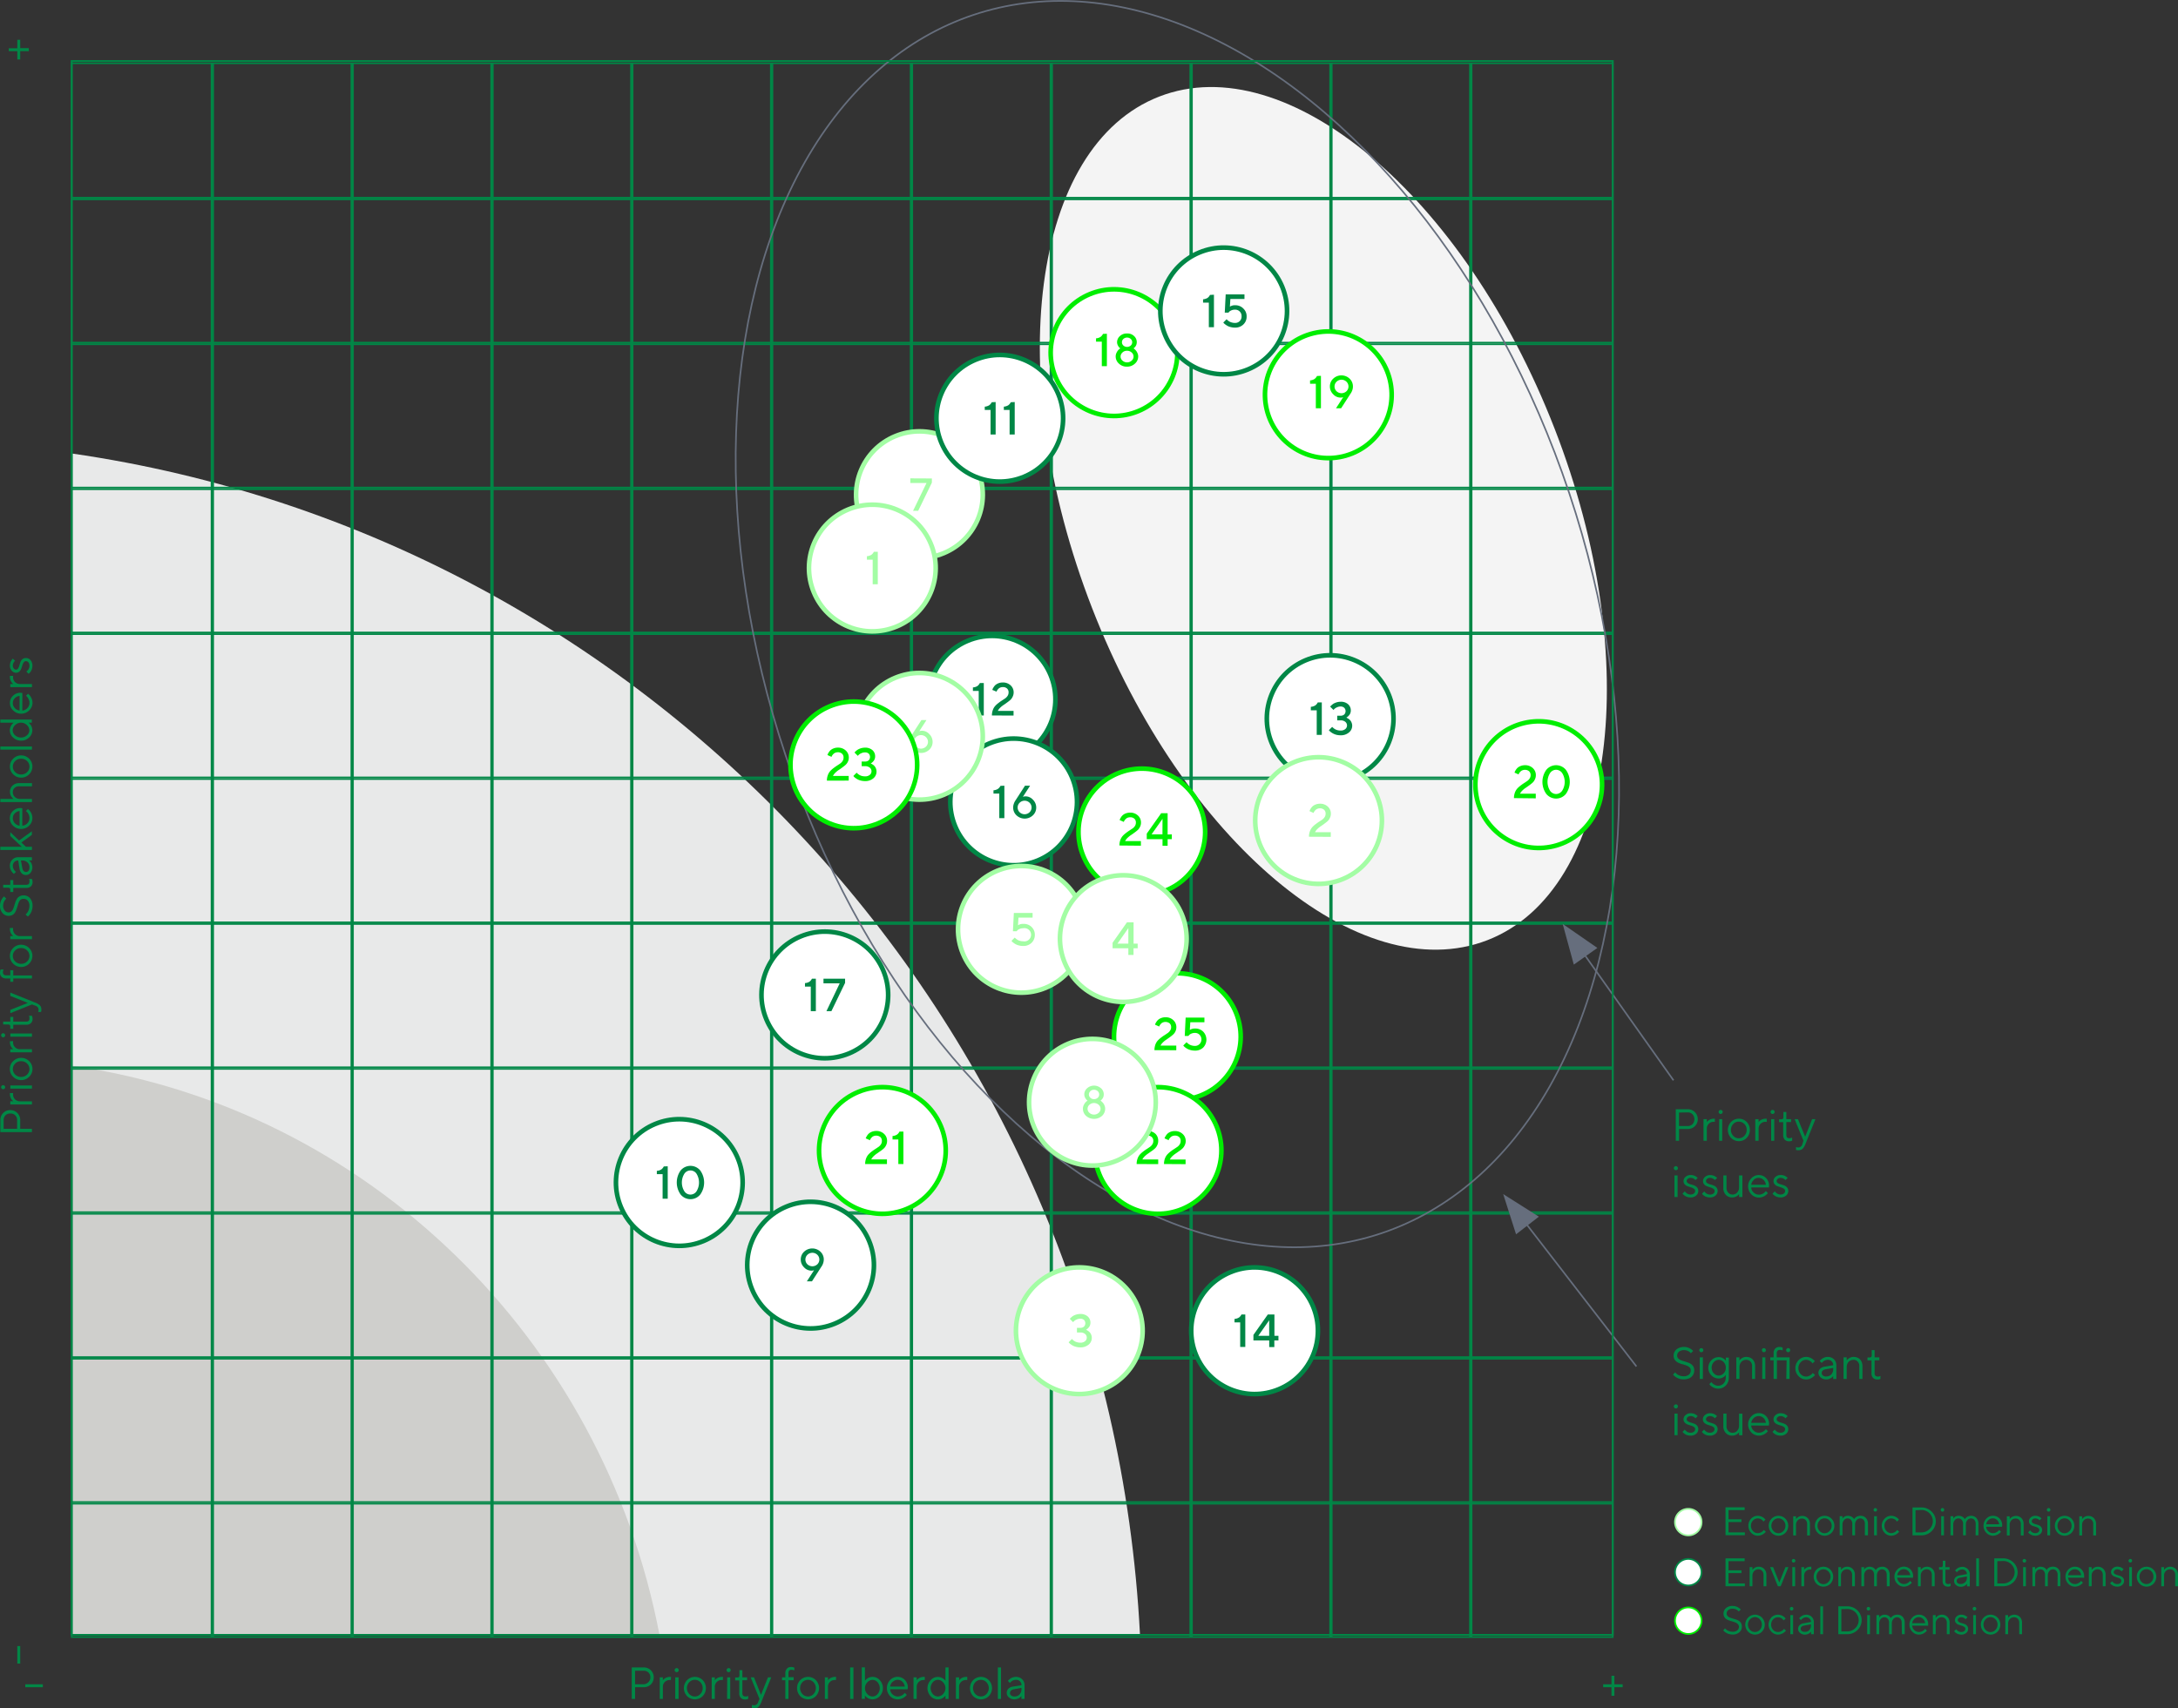 <svg xmlns="http://www.w3.org/2000/svg" width="656.48" height="515.06" viewBox="0 0 656.48 515.06"><rect x="0" y="0" width="656.48" height="515.06" fill="#333333" stroke="none"/><defs><style>.cls-1{fill:#f4f4f4;}.cls-2{fill:#e8e9e9;}.cls-3{fill:#cfcfcc;}.cls-10,.cls-11,.cls-12,.cls-14,.cls-15,.cls-4,.cls-7,.cls-8,.cls-9{fill:none;}.cls-14,.cls-4,.cls-8{stroke:#008746;}.cls-11,.cls-4{stroke-width:0.49px;}.cls-5{fill:#008746;}.cls-6{fill:#fff;}.cls-12,.cls-7{stroke:#a3fda4;}.cls-7,.cls-8,.cls-9{stroke-width:0.51px;}.cls-15,.cls-9{stroke:#0e0;}.cls-11{stroke:#666e7d;}.cls-12,.cls-14,.cls-15{stroke-width:1.39px;}.cls-13{fill:#a3fda4;}.cls-16{fill:#0e0;}.cls-17{fill:#666e7d;}</style></defs><title>infographic-social-relationship-capital-3</title><g id="Capa_2" data-name="Capa 2"><g id="Capa_1-2" data-name="Capa 1"><path class="cls-1" d="M450.23,283.45c38.49-15,47.55-84,20.23-154.27s-80.65-115-119.14-100.07-47.54,84-20.23,154.27,80.66,115,119.14,100.07" transform="translate(-1.9)"/><path class="cls-2" d="M23.51,136.72V492.87h322C336.16,310.47,199.46,162.12,23.51,136.72Z" transform="translate(-1.9)"/><path class="cls-3" d="M23.51,321.28V492.87H200.67C183.65,403.61,112.52,334.08,23.51,321.28Z" transform="translate(-1.9)"/><polygon class="cls-4" points="21.61 19.07 21.61 493.56 63.75 493.56 63.75 19.07 64.25 19.07 64.25 493.56 105.9 493.56 105.9 19.07 106.39 19.07 106.39 493.56 148.04 493.56 148.04 19.07 148.54 19.07 148.54 493.56 190.19 493.56 190.19 19.07 190.68 19.07 190.68 493.56 232.34 493.56 232.34 19.07 232.83 19.07 232.83 493.56 274.48 493.56 274.48 19.07 274.97 19.07 274.97 493.56 316.63 493.56 316.63 19.07 317.12 19.07 317.12 493.56 358.77 493.56 358.77 19.07 359.27 19.07 359.27 493.56 400.92 493.56 400.92 19.07 401.41 19.07 401.41 493.56 443.07 493.56 443.07 19.07 443.56 19.07 443.56 493.56 486.11 493.56 486.11 19.07 21.61 19.07"/><rect class="cls-4" x="21.61" y="322.26" width="464.5" height="43.2"/><rect class="cls-4" x="21.61" y="409.65" width="464.5" height="43.2"/><rect class="cls-4" x="21.61" y="365.95" width="464.5" height="43.2"/><rect class="cls-4" x="21.61" y="278.57" width="464.5" height="43.2"/><rect class="cls-4" x="21.61" y="18.38" width="464.5" height="41.22"/><rect class="cls-4" x="21.61" y="60.1" width="464.5" height="43.2"/><rect class="cls-4" x="21.61" y="453.34" width="464.5" height="39.53"/><rect class="cls-4" x="21.61" y="103.79" width="464.5" height="43.2"/><rect class="cls-4" x="21.61" y="191.18" width="464.5" height="43.2"/><rect class="cls-4" x="21.61" y="147.49" width="464.5" height="43.2"/><rect class="cls-4" x="21.61" y="234.87" width="464.5" height="43.2"/><path class="cls-5" d="M527.83,462v.84H522v-8.4h5.76v.84h-4.86v2.76h3.9v.84h-3.9V462Z" transform="translate(-1.9)"/><path class="cls-5" d="M529.7,457.87a2.73,2.73,0,0,1,2-.87,2.84,2.84,0,0,1,1.26.29,2.42,2.42,0,0,1,.83.58l.26.27-.61.6-.07-.1-.2-.24a2.34,2.34,0,0,0-.35-.29,2,2,0,0,0-.49-.23,2.19,2.19,0,0,0-.63-.1,1.9,1.9,0,0,0-1.43.65,2.21,2.21,0,0,0-.61,1.57,2.25,2.25,0,0,0,.61,1.58,1.89,1.89,0,0,0,1.43.64,2,2,0,0,0,1-.24,2.14,2.14,0,0,0,.65-.48l.2-.24.6.54-.11.14a3.81,3.81,0,0,1-.31.28,3.24,3.24,0,0,1-.49.36,3.61,3.61,0,0,1-.67.29,2.93,2.93,0,0,1-.83.13,2.69,2.69,0,0,1-2-.88,2.91,2.91,0,0,1-.85-2.12A3,3,0,0,1,529.7,457.87Z" transform="translate(-1.9)"/><path class="cls-5" d="M535.88,457.87a2.92,2.92,0,0,1,4.16,0,3.07,3.07,0,0,1,0,4.26,2.92,2.92,0,0,1-4.16,0,3.07,3.07,0,0,1,0-4.26Zm3.56.56a2,2,0,0,0-3,0,2.3,2.3,0,0,0,0,3.14,2,2,0,0,0,3,0,2.21,2.21,0,0,0,.62-1.58A2.17,2.17,0,0,0,539.44,458.43Z" transform="translate(-1.9)"/><path class="cls-5" d="M543.24,458l.07-.1a1.89,1.89,0,0,1,.22-.23,2,2,0,0,1,.37-.3,2.58,2.58,0,0,1,.52-.23,2.18,2.18,0,0,1,.67-.1,2.26,2.26,0,0,1,1.7.67,2.49,2.49,0,0,1,.65,1.79v3.42h-.85v-3.42a1.72,1.72,0,0,0-.43-1.22,1.51,1.51,0,0,0-1.12-.46,1.71,1.71,0,0,0-1.29.54,1.93,1.93,0,0,0-.51,1.38v3.18h-.84v-5.76h.84Z" transform="translate(-1.9)"/><path class="cls-5" d="M549.79,457.87a2.92,2.92,0,0,1,4.16,0,3.07,3.07,0,0,1,0,4.26,2.92,2.92,0,0,1-4.16,0,3.07,3.07,0,0,1,0-4.26Zm3.56.56a2,2,0,0,0-3,0,2.3,2.3,0,0,0,0,3.14,2,2,0,0,0,3,0A2.17,2.17,0,0,0,554,460,2.13,2.13,0,0,0,553.35,458.43Z" transform="translate(-1.9)"/><path class="cls-5" d="M564,459.46a1.79,1.79,0,0,0-.39-1.24,1.34,1.34,0,0,0-1-.44,1.41,1.41,0,0,0-1.11.53,2,2,0,0,0-.46,1.39v3.18h-.83v-3.42a1.74,1.74,0,0,0-.4-1.23,1.31,1.31,0,0,0-1-.45,1.38,1.38,0,0,0-1.11.53,2,2,0,0,0-.45,1.39v3.18h-.84v-5.76h.84v.72l.06-.09a1.48,1.48,0,0,1,.17-.2l.32-.26a2.25,2.25,0,0,1,.46-.2,2,2,0,0,1,.6-.09,2.19,2.19,0,0,1,.73.11,1.75,1.75,0,0,1,.53.25,2,2,0,0,1,.34.29,1.69,1.69,0,0,1,.21.26l.06.11a.64.64,0,0,1,.06-.1,1.26,1.26,0,0,1,.22-.25,2.3,2.3,0,0,1,.38-.32,2,2,0,0,1,.55-.24,2.39,2.39,0,0,1,.77-.11,2.12,2.12,0,0,1,1.6.65,2.53,2.53,0,0,1,.62,1.81v3.42H564Z" transform="translate(-1.9)"/><path class="cls-5" d="M566.78,454.82a.53.53,0,1,1-.16.38A.49.49,0,0,1,566.78,454.82Zm0,2.3h.84v5.76h-.84Z" transform="translate(-1.9)"/><path class="cls-5" d="M569.94,457.87a2.72,2.72,0,0,1,2-.87,2.84,2.84,0,0,1,1.26.29,2.64,2.64,0,0,1,.83.58l.25.27-.6.6-.07-.1-.21-.24a1.93,1.93,0,0,0-.35-.29,1.79,1.79,0,0,0-.48-.23,2.19,2.19,0,0,0-.63-.1,1.9,1.9,0,0,0-1.43.65,2.16,2.16,0,0,0-.61,1.57,2.2,2.2,0,0,0,.61,1.58,1.89,1.89,0,0,0,1.43.64,2,2,0,0,0,.95-.24,2.2,2.2,0,0,0,.66-.48l.19-.24.6.54-.11.14-.3.28a2.87,2.87,0,0,1-.5.36,3.49,3.49,0,0,1-.66.29,2.93,2.93,0,0,1-.83.13,2.71,2.71,0,0,1-2-.88,3.07,3.07,0,0,1,0-4.25Z" transform="translate(-1.9)"/><path class="cls-5" d="M581,454.48a4.25,4.25,0,0,1,3.1,1.24,4.06,4.06,0,0,1,0,5.92,4.25,4.25,0,0,1-3.1,1.24h-2.64v-8.4Zm-1.74.84V462H581a3.39,3.39,0,0,0,2.48-1,3.33,3.33,0,0,0,0-4.76,3.43,3.43,0,0,0-2.48-1Z" transform="translate(-1.9)"/><path class="cls-5" d="M587,454.82a.51.51,0,0,1,.39-.16.49.49,0,0,1,.38.16.56.56,0,0,1,0,.76.49.49,0,0,1-.38.16.51.51,0,0,1-.39-.16.56.56,0,0,1,0-.76Zm0,2.3h.84v5.76H587Z" transform="translate(-1.9)"/><path class="cls-5" d="M597.4,459.46a1.79,1.79,0,0,0-.4-1.24,1.34,1.34,0,0,0-1-.44,1.41,1.41,0,0,0-1.11.53,2,2,0,0,0-.45,1.39v3.18h-.84v-3.42a1.74,1.74,0,0,0-.4-1.23,1.31,1.31,0,0,0-1-.45,1.38,1.38,0,0,0-1.11.53,2,2,0,0,0-.45,1.39v3.18h-.84v-5.76h.84v.72l.06-.09a1.48,1.48,0,0,1,.17-.2l.32-.26a2.25,2.25,0,0,1,.46-.2,2,2,0,0,1,.6-.09,2.19,2.19,0,0,1,.73.11,1.75,1.75,0,0,1,.53.25,2,2,0,0,1,.34.29,1.69,1.69,0,0,1,.21.26l.06.11.06-.1a1.26,1.26,0,0,1,.22-.25,2.3,2.3,0,0,1,.38-.32,2,2,0,0,1,.55-.24A2.39,2.39,0,0,1,596,457a2.12,2.12,0,0,1,1.6.65,2.53,2.53,0,0,1,.62,1.81v3.42h-.84Z" transform="translate(-1.9)"/><path class="cls-5" d="M600.57,460.3a2,2,0,0,0,.64,1.35,2,2,0,0,0,1.4.57,2.14,2.14,0,0,0,1-.24,2.08,2.08,0,0,0,.66-.48l.2-.24.54.54-.1.14c0,.05-.14.15-.29.28a2.8,2.8,0,0,1-.49.36,3.61,3.61,0,0,1-.67.29,3.07,3.07,0,0,1-.85.13,2.71,2.71,0,0,1-2-.88,3,3,0,0,1-.85-2.12,3,3,0,0,1,.84-2.13,2.66,2.66,0,0,1,2-.87,2.61,2.61,0,0,1,2,.82,2.82,2.82,0,0,1,.79,2.06l-.06.43Zm.66-2a2.1,2.1,0,0,0-.66,1.26h3.9a2,2,0,0,0-.63-1.29,1.78,1.78,0,0,0-1.29-.51A1.86,1.86,0,0,0,601.23,458.32Z" transform="translate(-1.9)"/><path class="cls-5" d="M607.65,458l.07-.1a1.89,1.89,0,0,1,.22-.23,2,2,0,0,1,.37-.3,2.46,2.46,0,0,1,.53-.23,2.13,2.13,0,0,1,.67-.1,2.24,2.24,0,0,1,1.69.67,2.49,2.49,0,0,1,.65,1.79v3.42H611v-3.42a1.72,1.72,0,0,0-.44-1.22,1.51,1.51,0,0,0-1.12-.46,1.73,1.73,0,0,0-1.29.54,1.93,1.93,0,0,0-.51,1.38v3.18h-.84v-5.76h.84Z" transform="translate(-1.9)"/><path class="cls-5" d="M616.64,458.38a1.29,1.29,0,0,0-.13-.17,2.12,2.12,0,0,0-.42-.26,1.58,1.58,0,0,0-.71-.17,1.17,1.17,0,0,0-.78.26.72.72,0,0,0-.29.58.63.63,0,0,0,.32.56,2.82,2.82,0,0,0,.78.34c.3.08.61.17.91.28a1.84,1.84,0,0,1,.78.53,1.38,1.38,0,0,1,.32.93,1.57,1.57,0,0,1-.57,1.24,2.22,2.22,0,0,1-1.53.5,2.76,2.76,0,0,1-.77-.11,2.33,2.33,0,0,1-.59-.25c-.16-.1-.29-.2-.41-.29a1.9,1.9,0,0,1-.25-.26l-.08-.11.6-.6.07.09.18.2a2.51,2.51,0,0,0,.31.26,1.64,1.64,0,0,0,.42.2,1.63,1.63,0,0,0,.52.09,1.44,1.44,0,0,0,.94-.27.84.84,0,0,0,.32-.69.67.67,0,0,0-.32-.58,2.81,2.81,0,0,0-.78-.36c-.3-.08-.61-.18-.91-.29a1.89,1.89,0,0,1-.78-.51,1.25,1.25,0,0,1-.33-.9,1.49,1.49,0,0,1,.55-1.14,2,2,0,0,1,1.37-.48,2.44,2.44,0,0,1,.66.08,2,2,0,0,1,.52.19,4,4,0,0,1,.37.24l.23.19.09.08Z" transform="translate(-1.9)"/><path class="cls-5" d="M619,454.82a.53.53,0,0,1,.39-.16.54.54,0,0,1,0,1.08.53.53,0,0,1-.39-.16.56.56,0,0,1,0-.76Zm0,2.3h.84v5.76h-.84Z" transform="translate(-1.9)"/><path class="cls-5" d="M622.12,457.87a2.92,2.92,0,0,1,4.16,0,3.07,3.07,0,0,1,0,4.26,2.92,2.92,0,0,1-4.16,0,3.07,3.07,0,0,1,0-4.26Zm3.56.56a2,2,0,0,0-3,0,2.3,2.3,0,0,0,0,3.14,2,2,0,0,0,3,0,2.21,2.21,0,0,0,.62-1.58A2.17,2.17,0,0,0,625.68,458.43Z" transform="translate(-1.9)"/><path class="cls-5" d="M629.48,458a.37.37,0,0,1,.07-.1,1.89,1.89,0,0,1,.22-.23,2,2,0,0,1,.37-.3,2.35,2.35,0,0,1,.52-.23,2.18,2.18,0,0,1,.67-.1,2.26,2.26,0,0,1,1.7.67,2.49,2.49,0,0,1,.65,1.79v3.42h-.85v-3.42a1.72,1.72,0,0,0-.43-1.22,1.53,1.53,0,0,0-1.13-.46,1.69,1.69,0,0,0-1.28.54,1.93,1.93,0,0,0-.51,1.38v3.18h-.84v-5.76h.84Z" transform="translate(-1.9)"/><path class="cls-6" d="M510.77,462.9a4,4,0,1,0-4-4,4,4,0,0,0,4,4" transform="translate(-1.9)"/><path class="cls-7" d="M510.77,462.9a4,4,0,1,0-4-4A4,4,0,0,0,510.77,462.9Z" transform="translate(-1.9)"/><path class="cls-5" d="M527.83,477.39v.84H522v-8.4h5.76v.84h-4.86v2.76h3.9v.84h-3.9v3.12Z" transform="translate(-1.9)"/><path class="cls-5" d="M530.11,473.31l.07-.1a1.89,1.89,0,0,1,.22-.23,2,2,0,0,1,.89-.53,2.18,2.18,0,0,1,.67-.1,2.26,2.26,0,0,1,1.7.67,2.49,2.49,0,0,1,.65,1.79v3.42h-.85v-3.42a1.68,1.68,0,0,0-.43-1.21,1.48,1.48,0,0,0-1.13-.46,1.7,1.7,0,0,0-1.28.53,1.93,1.93,0,0,0-.51,1.38v3.18h-.84v-5.76h.84Z" transform="translate(-1.9)"/><path class="cls-5" d="M537.78,478.23l-2.34-5.76h.9l1.86,4.62,1.86-4.62h.9l-2.34,5.76Z" transform="translate(-1.9)"/><path class="cls-5" d="M542.13,470.17a.51.51,0,0,1,.39-.16.49.49,0,0,1,.38.16.53.53,0,0,1,.16.38.57.57,0,0,1-.16.39.52.52,0,0,1-.38.15.54.54,0,0,1-.39-.15.56.56,0,0,1-.15-.39A.52.52,0,0,1,542.13,470.17Zm0,2.3h.84v5.76h-.84Z" transform="translate(-1.9)"/><path class="cls-5" d="M547.86,473.19h-.36a1.79,1.79,0,0,0-1.8,1.86v3.18h-.84v-5.76h.84v.78l.07-.09a1.08,1.08,0,0,1,.22-.22,2.66,2.66,0,0,1,.38-.28,2,2,0,0,1,.54-.21,2.34,2.34,0,0,1,.71-.1h.24Z" transform="translate(-1.9)"/><path class="cls-5" d="M549.43,473.22a2.93,2.93,0,0,1,4.17,0,3.09,3.09,0,0,1,0,4.26,2.93,2.93,0,0,1-4.17,0,3.07,3.07,0,0,1,0-4.26Zm3.57.56a2,2,0,0,0-1.49-.64,2,2,0,0,0-1.48.64,2.3,2.3,0,0,0,0,3.14,2,2,0,0,0,3,0,2.19,2.19,0,0,0,.61-1.58A2.16,2.16,0,0,0,553,473.78Z" transform="translate(-1.9)"/><path class="cls-5" d="M556.79,473.31l.07-.1.22-.23a2.56,2.56,0,0,1,.37-.3,2.7,2.7,0,0,1,.53-.23,2.13,2.13,0,0,1,.67-.1,2.24,2.24,0,0,1,1.69.67,2.49,2.49,0,0,1,.65,1.79v3.42h-.84v-3.42a1.68,1.68,0,0,0-.44-1.21,1.46,1.46,0,0,0-1.12-.46,1.68,1.68,0,0,0-1.28.53,1.89,1.89,0,0,0-.52,1.38v3.18H556v-5.76h.84Z" transform="translate(-1.9)"/><path class="cls-5" d="M570.58,474.81a1.81,1.81,0,0,0-.39-1.24,1.34,1.34,0,0,0-1-.43,1.42,1.42,0,0,0-1.12.52,2,2,0,0,0-.45,1.39v3.18h-.84v-3.42a1.78,1.78,0,0,0-.39-1.23,1.31,1.31,0,0,0-1.05-.44,1.4,1.4,0,0,0-1.11.52,2,2,0,0,0-.45,1.39v3.18h-.83v-5.76h.83v.72l.06-.09.18-.2a2,2,0,0,1,.32-.25,1.8,1.8,0,0,1,.46-.21,2,2,0,0,1,.6-.09,2.48,2.48,0,0,1,.73.11,1.75,1.75,0,0,1,.53.25,2.51,2.51,0,0,1,.34.3,3.1,3.1,0,0,1,.21.25l.06.12a.64.64,0,0,1,.06-.11,1.63,1.63,0,0,1,.22-.25,2.83,2.83,0,0,1,.37-.32,2.13,2.13,0,0,1,.56-.24,2.7,2.7,0,0,1,.77-.11,2.12,2.12,0,0,1,1.6.65,2.53,2.53,0,0,1,.62,1.81v3.42h-.85Z" transform="translate(-1.9)"/><path class="cls-5" d="M573.76,475.65a2.07,2.07,0,0,0,2,1.92,2.14,2.14,0,0,0,1-.24,2.08,2.08,0,0,0,.66-.48l.2-.23.54.53s-.06.08-.1.14-.15.15-.3.28a2.74,2.74,0,0,1-.48.36,3.74,3.74,0,0,1-.68.29,2.63,2.63,0,0,1-.84.13,2.71,2.71,0,0,1-2-.88,2.91,2.91,0,0,1-.85-2.12,2.94,2.94,0,0,1,.84-2.12,2.72,2.72,0,0,1,4-.06,2.86,2.86,0,0,1,.79,2.06l-.06.44Zm.66-2a2.08,2.08,0,0,0-.66,1.26h3.9a2,2,0,0,0-.63-1.29,1.91,1.91,0,0,0-2.61,0Z" transform="translate(-1.9)"/><path class="cls-5" d="M580.84,473.31l.07-.1a1.89,1.89,0,0,1,.22-.23,2,2,0,0,1,.89-.53,2.18,2.18,0,0,1,.67-.1,2.26,2.26,0,0,1,1.7.67,2.49,2.49,0,0,1,.65,1.79v3.42h-.85v-3.42a1.68,1.68,0,0,0-.43-1.21,1.47,1.47,0,0,0-1.12-.46,1.71,1.71,0,0,0-1.29.53,1.93,1.93,0,0,0-.51,1.38v3.18H580v-5.76h.84Z" transform="translate(-1.9)"/><path class="cls-5" d="M587.49,470.55h.78v1.92h1.26v.78h-1.26v3.42c0,.61.26.9.78.9a1.31,1.31,0,0,0,.39-.05,2.24,2.24,0,0,0,.29-.08l.1-.05v.78a1.67,1.67,0,0,1-.81.18,1.55,1.55,0,0,1-1.17-.44,1.71,1.71,0,0,1-.42-1.24v-3.42h-1.08v-.78H587c.32,0,.48-.2.48-.59Z" transform="translate(-1.9)"/><path class="cls-5" d="M594.75,474.57a1.39,1.39,0,0,0-.4-1,1.44,1.44,0,0,0-1-.39,1.84,1.84,0,0,0-.86.2,1.9,1.9,0,0,0-.58.43l-.18.2-.54-.54.1-.12.27-.25a2.24,2.24,0,0,1,.43-.33,2.42,2.42,0,0,1,.6-.27,2.79,2.79,0,0,1,.76-.11,2.2,2.2,0,0,1,1.63.64,2.13,2.13,0,0,1,.65,1.58v3.66h-.84v-.78a.46.46,0,0,1-.07.1l-.22.22a2.6,2.6,0,0,1-.38.27,2.38,2.38,0,0,1-.52.22,2.52,2.52,0,0,1-.67.09,2.12,2.12,0,0,1-1.45-.51,1.53,1.53,0,0,1-.59-1.17,1.59,1.59,0,0,1,.43-1.16,2.25,2.25,0,0,1,1.25-.58Zm-.52,2.47a1.9,1.9,0,0,0,.52-1.39v-.36l-2,.36q-1.08.21-1.08,1a.78.78,0,0,0,.32.65,1.36,1.36,0,0,0,.88.25A1.82,1.82,0,0,0,594.23,477Z" transform="translate(-1.9)"/><path class="cls-5" d="M598.4,478.23h-.84v-8.4h.84Z" transform="translate(-1.9)"/><path class="cls-5" d="M605.66,469.83a4.27,4.27,0,0,1,3.11,1.24,4.1,4.1,0,0,1,0,5.93,4.3,4.3,0,0,1-3.11,1.23H603v-8.4Zm-1.74.84v6.72h1.74a3.41,3.41,0,0,0,2.48-1,3.34,3.34,0,0,0,0-4.77,3.42,3.42,0,0,0-2.48-1Z" transform="translate(-1.9)"/><path class="cls-5" d="M611.69,470.17a.53.53,0,0,1,.39-.16.55.55,0,0,1,.54.54.53.53,0,0,1-.16.39.52.52,0,0,1-.38.15.51.51,0,0,1-.54-.54A.52.52,0,0,1,611.69,470.17Zm0,2.3h.84v5.76h-.84Z" transform="translate(-1.9)"/><path class="cls-5" d="M622.1,474.81a1.76,1.76,0,0,0-.4-1.24,1.33,1.33,0,0,0-1-.43,1.4,1.4,0,0,0-1.11.52,2,2,0,0,0-.45,1.39v3.18h-.84v-3.42a1.74,1.74,0,0,0-.4-1.23,1.3,1.3,0,0,0-1-.44,1.4,1.4,0,0,0-1.11.52,2,2,0,0,0-.45,1.39v3.18h-.84v-5.76h.84v.72l.06-.09a1.75,1.75,0,0,1,.18-.2,1.61,1.61,0,0,1,.32-.25,1.72,1.72,0,0,1,.45-.21,2,2,0,0,1,.61-.09,2.36,2.36,0,0,1,.72.11,1.64,1.64,0,0,1,.53.25,1.69,1.69,0,0,1,.34.3,1.31,1.31,0,0,1,.21.25l.06.12.07-.11A1.05,1.05,0,0,1,619,473a3.79,3.79,0,0,1,.38-.32,2,2,0,0,1,.56-.24,2.63,2.63,0,0,1,.76-.11,2.11,2.11,0,0,1,1.6.65,2.49,2.49,0,0,1,.62,1.81v3.42h-.84Z" transform="translate(-1.9)"/><path class="cls-5" d="M625.27,475.65a2,2,0,0,0,.65,1.35,1.93,1.93,0,0,0,1.39.57,2.11,2.11,0,0,0,1-.24,2.08,2.08,0,0,0,.66-.48l.21-.23.54.53-.11.14a2.7,2.7,0,0,1-.29.28,2.47,2.47,0,0,1-.49.36,3.34,3.34,0,0,1-.67.29,2.74,2.74,0,0,1-.85.13,2.69,2.69,0,0,1-2-.88,2.91,2.91,0,0,1-.85-2.12,2.94,2.94,0,0,1,.84-2.12,2.63,2.63,0,0,1,2-.88,2.6,2.6,0,0,1,2,.82,2.82,2.82,0,0,1,.79,2.06l0,.44Zm.67-2a2.09,2.09,0,0,0-.67,1.26h3.91a2.14,2.14,0,0,0-.63-1.29,1.85,1.85,0,0,0-1.3-.5A1.81,1.81,0,0,0,625.94,473.67Z" transform="translate(-1.9)"/><path class="cls-5" d="M632.35,473.31l.07-.1.23-.23a2.11,2.11,0,0,1,.37-.3,2.35,2.35,0,0,1,.52-.23,2.18,2.18,0,0,1,.67-.1,2.24,2.24,0,0,1,1.69.67,2.45,2.45,0,0,1,.65,1.79v3.42h-.84v-3.42a1.68,1.68,0,0,0-.44-1.21,1.46,1.46,0,0,0-1.12-.46,1.68,1.68,0,0,0-1.28.53,1.89,1.89,0,0,0-.52,1.38v3.18h-.84v-5.76h.84Z" transform="translate(-1.9)"/><path class="cls-5" d="M641.35,473.73l-.14-.16a1.5,1.5,0,0,0-.42-.27,1.53,1.53,0,0,0-.7-.16,1.16,1.16,0,0,0-.78.25.74.74,0,0,0-.3.58.65.65,0,0,0,.32.56,3.11,3.11,0,0,0,.78.34c.3.08.61.18.91.28a1.84,1.84,0,0,1,.78.53,1.37,1.37,0,0,1,.33.94,1.56,1.56,0,0,1-.57,1.23,2.21,2.21,0,0,1-1.53.5,2.7,2.7,0,0,1-.77-.11,2.41,2.41,0,0,1-.6-.25,3.46,3.46,0,0,1-.4-.29,2.09,2.09,0,0,1-.26-.26l-.08-.11.61-.6a.24.24,0,0,0,.06.09,1.48,1.48,0,0,0,.19.2,2.43,2.43,0,0,0,.3.26,1.57,1.57,0,0,0,.43.2,1.54,1.54,0,0,0,.52.09,1.41,1.41,0,0,0,.93-.27.85.85,0,0,0,.33-.68A.69.69,0,0,0,641,476a2.34,2.34,0,0,0-.78-.35l-.91-.3a2,2,0,0,1-.78-.51,1.25,1.25,0,0,1-.33-.9,1.48,1.48,0,0,1,.55-1.13,2,2,0,0,1,1.38-.49,2.82,2.82,0,0,1,.65.08,2.2,2.2,0,0,1,.52.19,4,4,0,0,1,.37.24,1.92,1.92,0,0,1,.23.19l.09.09Z" transform="translate(-1.9)"/><path class="cls-5" d="M643.66,470.17A.49.49,0,0,1,644,470a.53.53,0,0,1,.39.16.52.52,0,0,1,.15.38.51.51,0,0,1-.54.54.52.52,0,0,1-.38-.15.53.53,0,0,1-.16-.39A.49.49,0,0,1,643.66,470.17Zm0,2.3h.83v5.76h-.83Z" transform="translate(-1.9)"/><path class="cls-5" d="M646.82,473.22a2.92,2.92,0,0,1,4.16,0,3.07,3.07,0,0,1,0,4.26,2.92,2.92,0,0,1-4.16,0,3.07,3.07,0,0,1,0-4.26Zm3.56.56a2,2,0,0,0-3,0,2.3,2.3,0,0,0,0,3.14,2,2,0,0,0,1.48.65,2,2,0,0,0,1.48-.64,2.16,2.16,0,0,0,.62-1.58A2.13,2.13,0,0,0,650.38,473.78Z" transform="translate(-1.9)"/><path class="cls-5" d="M654.18,473.31l.07-.1a1.89,1.89,0,0,1,.22-.23,2,2,0,0,1,.89-.53,2.44,2.44,0,0,1,2.37.57,2.49,2.49,0,0,1,.65,1.79v3.42h-.84v-3.42a1.68,1.68,0,0,0-.44-1.21,1.47,1.47,0,0,0-1.12-.46,1.72,1.72,0,0,0-1.29.53,1.93,1.93,0,0,0-.51,1.38v3.18h-.84v-5.76h.84Z" transform="translate(-1.9)"/><path class="cls-6" d="M510.77,478a4,4,0,1,0-4-4,4,4,0,0,0,4,4" transform="translate(-1.9)"/><path class="cls-8" d="M510.77,478a4,4,0,1,0-4-4A4,4,0,0,0,510.77,478Z" transform="translate(-1.9)"/><path class="cls-5" d="M525.72,489.67a1.69,1.69,0,0,0-.66-.47,6,6,0,0,0-.88-.31c-.33-.09-.65-.19-1-.3a5.11,5.11,0,0,1-.88-.41,1.87,1.87,0,0,1-.66-.68,2,2,0,0,1-.25-1.05,2.09,2.09,0,0,1,.74-1.61,2.81,2.81,0,0,1,2-.67,3.45,3.45,0,0,1,.87.11,3.31,3.31,0,0,1,.69.27c.18.11.35.21.49.31a1.89,1.89,0,0,1,.31.27l.1.12-.6.6-.07-.09a2.93,2.93,0,0,0-.22-.2,3.62,3.62,0,0,0-.38-.26,2.65,2.65,0,0,0-1.19-.29,1.93,1.93,0,0,0-1.31.42,1.29,1.29,0,0,0-.49,1,1.12,1.12,0,0,0,.25.74,1.69,1.69,0,0,0,.66.47,5.76,5.76,0,0,0,.89.31l1,.3a5.48,5.48,0,0,1,.88.41,1.87,1.87,0,0,1,.66.68,2,2,0,0,1,.25,1.05,2.2,2.2,0,0,1-.75,1.73,3,3,0,0,1-2.07.67,4.34,4.34,0,0,1-1-.13,3.31,3.31,0,0,1-.79-.32,4.17,4.17,0,0,1-.56-.36,1.68,1.68,0,0,1-.33-.32l-.11-.13.55-.61.08.11.27.25a3.19,3.19,0,0,0,.44.31,2.79,2.79,0,0,0,.65.24,2.82,2.82,0,0,0,.83.12,2.1,2.1,0,0,0,1.42-.43,1.43,1.43,0,0,0,.5-1.13A1.12,1.12,0,0,0,525.72,489.67Z" transform="translate(-1.9)"/><path class="cls-5" d="M528.81,487.68a2.92,2.92,0,0,1,4.16,0,3.07,3.07,0,0,1,0,4.26,2.92,2.92,0,0,1-4.16,0,3.07,3.07,0,0,1,0-4.26Zm3.56.55a2,2,0,0,0-3,0,2.31,2.31,0,0,0,0,3.15,2,2,0,0,0,1.48.65,2,2,0,0,0,1.48-.64,2.32,2.32,0,0,0,0-3.16Z" transform="translate(-1.9)"/><path class="cls-5" d="M535.76,487.68a2.82,2.82,0,0,1,3.28-.58,2.57,2.57,0,0,1,.83.57l.26.28-.61.6a.46.46,0,0,0-.07-.1,2.26,2.26,0,0,0-.21-.24,1.87,1.87,0,0,0-.34-.29,2,2,0,0,0-.49-.23,2.19,2.19,0,0,0-.63-.1,1.92,1.92,0,0,0-1.43.64,2.35,2.35,0,0,0,0,3.16,1.92,1.92,0,0,0,1.43.64,2,2,0,0,0,1-.24,2.14,2.14,0,0,0,.65-.48l.2-.24.59.54-.1.13a3.34,3.34,0,0,1-.31.29,4.1,4.1,0,0,1-.49.36,3.94,3.94,0,0,1-.67.29,2.93,2.93,0,0,1-.83.13,2.73,2.73,0,0,1-2-.88,3.07,3.07,0,0,1,0-4.25Z" transform="translate(-1.9)"/><path class="cls-5" d="M541.53,484.62a.56.56,0,0,1,.39-.15.52.52,0,0,1,.38.15.53.53,0,0,1,.16.39.55.55,0,0,1-.54.54.53.53,0,0,1-.39-.16.52.52,0,0,1-.15-.38A.56.56,0,0,1,541.53,484.62Zm0,2.31h.84v5.76h-.84Z" transform="translate(-1.9)"/><path class="cls-5" d="M547.74,489a1.39,1.39,0,0,0-.4-1,1.45,1.45,0,0,0-1-.4,1.85,1.85,0,0,0-.86.21,1.9,1.9,0,0,0-.58.43l-.18.2-.54-.54.1-.12a3.73,3.73,0,0,1,.27-.26,3.5,3.5,0,0,1,.43-.33,2.44,2.44,0,0,1,.6-.26,2.79,2.79,0,0,1,.76-.11,2.2,2.2,0,0,1,1.63.64,2.13,2.13,0,0,1,.65,1.58v3.66h-.84v-.78l-.07.1a2.45,2.45,0,0,1-.22.21,2.07,2.07,0,0,1-.38.28,2,2,0,0,1-.52.21,2.18,2.18,0,0,1-.67.1,2.14,2.14,0,0,1-1.45-.51,1.53,1.53,0,0,1-.59-1.17,1.57,1.57,0,0,1,.43-1.16,2.18,2.18,0,0,1,1.25-.58Zm-.52,2.46a1.86,1.86,0,0,0,.52-1.38v-.36l-2,.36q-1.08.21-1.08,1a.76.76,0,0,0,.32.64,1.36,1.36,0,0,0,.88.26A1.79,1.79,0,0,0,547.22,491.49Z" transform="translate(-1.9)"/><path class="cls-5" d="M551.39,492.69h-.83v-8.4h.83Z" transform="translate(-1.9)"/><path class="cls-5" d="M558.65,484.29a4.3,4.3,0,0,1,3.11,1.23,4.1,4.1,0,0,1,0,5.93,4.27,4.27,0,0,1-3.11,1.24H556v-8.4Zm-1.74.84v6.72h1.74a3.38,3.38,0,0,0,2.48-1,3.33,3.33,0,0,0,0-4.76,3.42,3.42,0,0,0-2.48-1Z" transform="translate(-1.9)"/><path class="cls-5" d="M564.69,484.62a.56.56,0,0,1,.76,0,.53.53,0,0,1,.16.39.54.54,0,0,1-1.08,0A.53.53,0,0,1,564.69,484.62Zm0,2.31h.84v5.76h-.84Z" transform="translate(-1.9)"/><path class="cls-5" d="M575.09,489.27a1.75,1.75,0,0,0-.4-1.24,1.34,1.34,0,0,0-1-.44,1.43,1.43,0,0,0-1.11.52,2.08,2.08,0,0,0-.45,1.4v3.18h-.84v-3.42a1.78,1.78,0,0,0-.4-1.24,1.34,1.34,0,0,0-1-.44,1.43,1.43,0,0,0-1.11.52,2.08,2.08,0,0,0-.45,1.4v3.18h-.84v-5.76h.84v.72a.35.35,0,0,0,.06-.09,1.16,1.16,0,0,1,.18-.2,1.72,1.72,0,0,1,.77-.46,2,2,0,0,1,.61-.09,2.09,2.09,0,0,1,.72.11,1.64,1.64,0,0,1,.53.25,1.66,1.66,0,0,1,.34.29,1.32,1.32,0,0,1,.21.26l.06.11a.72.72,0,0,0,.07-.11,1.46,1.46,0,0,1,.21-.24,2.8,2.8,0,0,1,.38-.32,2,2,0,0,1,.56-.24,2.33,2.33,0,0,1,.76-.11,2.07,2.07,0,0,1,1.6.65,2.47,2.47,0,0,1,.62,1.81v3.42h-.84Z" transform="translate(-1.9)"/><path class="cls-5" d="M578.26,490.11a2,2,0,0,0,.65,1.35,1.93,1.93,0,0,0,1.39.57,2.18,2.18,0,0,0,1-.24,2.14,2.14,0,0,0,.65-.48l.21-.24.54.54-.11.13a1.88,1.88,0,0,1-.29.29,3,3,0,0,1-.49.36,3.34,3.34,0,0,1-.67.29,3.07,3.07,0,0,1-.85.13,2.69,2.69,0,0,1-2-.88,2.91,2.91,0,0,1-.85-2.12,3,3,0,0,1,.84-2.13,2.66,2.66,0,0,1,2-.87,2.62,2.62,0,0,1,2,.81,2.86,2.86,0,0,1,.79,2.07l0,.43Zm.67-2a2.06,2.06,0,0,0-.67,1.26h3.91a2.14,2.14,0,0,0-.63-1.29,1.88,1.88,0,0,0-2.61,0Z" transform="translate(-1.9)"/><path class="cls-5" d="M585.34,487.77l.07-.1.23-.24a2.06,2.06,0,0,1,.37-.29,2,2,0,0,1,.52-.23,2.18,2.18,0,0,1,.67-.1,2.22,2.22,0,0,1,1.69.67,2.45,2.45,0,0,1,.65,1.79v3.42h-.84v-3.42a1.71,1.71,0,0,0-.44-1.22,1.49,1.49,0,0,0-1.12-.46,1.69,1.69,0,0,0-1.28.54,1.89,1.89,0,0,0-.52,1.38v3.18h-.84v-5.76h.84Z" transform="translate(-1.9)"/><path class="cls-5" d="M594.34,488.19a1.53,1.53,0,0,0-.14-.17,1.84,1.84,0,0,0-.42-.26,1.54,1.54,0,0,0-.7-.17,1.21,1.21,0,0,0-.78.25.76.76,0,0,0-.3.59.65.65,0,0,0,.32.56,2.78,2.78,0,0,0,.78.33c.3.09.61.18.91.29a1.76,1.76,0,0,1,.78.53,1.32,1.32,0,0,1,.33.93,1.57,1.57,0,0,1-.57,1.24,2.25,2.25,0,0,1-1.53.5,2.7,2.7,0,0,1-.77-.11,2.41,2.41,0,0,1-.6-.25,3.47,3.47,0,0,1-.4-.3,2.14,2.14,0,0,1-.26-.25l-.08-.11.61-.6.06.09.19.2a2.43,2.43,0,0,0,.3.26,1.93,1.93,0,0,0,.43.2,1.54,1.54,0,0,0,.52.09,1.41,1.41,0,0,0,.93-.27.85.85,0,0,0,.33-.69.67.67,0,0,0-.33-.58,2.56,2.56,0,0,0-.78-.36c-.3-.09-.6-.18-.91-.29a2,2,0,0,1-.78-.51,1.25,1.25,0,0,1-.33-.9,1.52,1.52,0,0,1,.55-1.14,2,2,0,0,1,1.38-.48,2.36,2.36,0,0,1,.65.08,1.83,1.83,0,0,1,.52.19,4,4,0,0,1,.37.23,2.08,2.08,0,0,1,.23.19l.09.09Z" transform="translate(-1.9)"/><path class="cls-5" d="M596.65,484.62a.52.52,0,0,1,.38-.15.51.51,0,0,1,.54.54.52.52,0,0,1-.15.38.53.53,0,0,1-.39.16.55.55,0,0,1-.54-.54A.53.53,0,0,1,596.65,484.62Zm0,2.31h.83v5.76h-.83Z" transform="translate(-1.9)"/><path class="cls-5" d="M599.81,487.68a2.93,2.93,0,0,1,4.17,0,3.09,3.09,0,0,1,0,4.26,2.93,2.93,0,0,1-4.17,0,3.07,3.07,0,0,1,0-4.26Zm3.56.55a2,2,0,0,0-3,0,2.31,2.31,0,0,0,0,3.15,2,2,0,0,0,3,0,2.32,2.32,0,0,0,0-3.16Z" transform="translate(-1.9)"/><path class="cls-5" d="M607.17,487.77a.46.46,0,0,1,.07-.1,2.66,2.66,0,0,1,.22-.24,2.48,2.48,0,0,1,.37-.29,2.12,2.12,0,0,1,.52-.23,2.44,2.44,0,0,1,2.37.57,2.49,2.49,0,0,1,.65,1.79v3.42h-.84v-3.42a1.71,1.71,0,0,0-.44-1.22,1.51,1.51,0,0,0-1.12-.46,1.73,1.73,0,0,0-1.29.54,1.93,1.93,0,0,0-.51,1.38v3.18h-.84v-5.76h.84Z" transform="translate(-1.9)"/><path class="cls-6" d="M510.77,492.62a4,4,0,1,0-4-4,4,4,0,0,0,4,4" transform="translate(-1.9)"/><path class="cls-9" d="M510.77,492.62a4,4,0,1,0-4-4A4,4,0,0,0,510.77,492.62Z" transform="translate(-1.9)"/><path class="cls-5" d="M14.81,508.68H9.52v-.88h5.29Z" transform="translate(-1.9)"/><path class="cls-5" d="M195.9,502.71a3,3,0,0,1,2.18.85,3.05,3.05,0,0,1,0,4.27,3,3,0,0,1-2.18.85h-2.58v3.53h-1v-9.5Zm-2.58,1v4.07h2.58a2.09,2.09,0,0,0,1.48-3.51,2,2,0,0,0-1.48-.56Z" transform="translate(-1.9)"/><path class="cls-5" d="M204.11,506.51h-.41a2,2,0,0,0-2,2.1v3.6h-.94V505.7h.94v.88l.08-.11a2.78,2.78,0,0,1,.25-.25,4.25,4.25,0,0,1,.43-.31,2.58,2.58,0,0,1,.61-.24,3,3,0,0,1,.81-.11h.27Z" transform="translate(-1.9)"/><path class="cls-5" d="M205.43,503.09a.61.61,0,0,1,.43-.17.58.58,0,0,1,.61.61.61.61,0,0,1-.17.43.59.59,0,0,1-.44.18.61.61,0,0,1-.61-.61A.59.59,0,0,1,205.43,503.09Zm0,2.61h1v6.51h-1Z" transform="translate(-1.9)"/><path class="cls-5" d="M209,506.54a3.31,3.31,0,0,1,4.7,0,3.48,3.48,0,0,1,0,4.82,3.31,3.31,0,0,1-4.7,0,3.48,3.48,0,0,1,0-4.82Zm4,.63a2.23,2.23,0,0,0-1.67-.72,2.27,2.27,0,0,0-1.68.72,2.61,2.61,0,0,0,0,3.56,2.24,2.24,0,0,0,1.68.73,2.21,2.21,0,0,0,1.67-.73,2.61,2.61,0,0,0,0-3.56Z" transform="translate(-1.9)"/><path class="cls-5" d="M219.77,506.51h-.41a2,2,0,0,0-2,2.1v3.6h-.94V505.7h.94v.88l.08-.11a2.78,2.78,0,0,1,.25-.25,4.25,4.25,0,0,1,.43-.31,2.58,2.58,0,0,1,.61-.24,3,3,0,0,1,.81-.11h.27Z" transform="translate(-1.9)"/><path class="cls-5" d="M221.09,503.09a.61.61,0,0,1,.43-.17.58.58,0,0,1,.61.61.61.61,0,0,1-.17.43.59.59,0,0,1-.44.18.61.61,0,0,1-.61-.61A.59.59,0,0,1,221.09,503.09Zm0,2.61H222v6.51h-.95Z" transform="translate(-1.9)"/><path class="cls-5" d="M224.78,503.53h.88v2.17h1.43v.88h-1.43v3.87c0,.68.3,1,.88,1a2.2,2.2,0,0,0,.44,0l.33-.1.11-.05v.88a2,2,0,0,1-.92.2,1.71,1.71,0,0,1-1.31-.49,1.93,1.93,0,0,1-.47-1.4v-3.87h-1.23v-.88h.75c.36,0,.54-.23.54-.68Z" transform="translate(-1.9)"/><path class="cls-5" d="M230.82,512.21l-2.65-6.51h1l2.1,5.29,2.1-5.29h1l-3,7.45a4,4,0,0,1-.87,1.47,1.65,1.65,0,0,1-1.17.44,3,3,0,0,1-.42,0,1.33,1.33,0,0,1-.3-.07l-.09,0V514a2,2,0,0,0,.67.13,1.28,1.28,0,0,0,1.23-1Z" transform="translate(-1.9)"/><path class="cls-5" d="M241.12,506.58h-1.56v5.63h-.95v-5.63h-1v-.88h1v-1.22a2,2,0,0,1,.47-1.4,1.66,1.66,0,0,1,1.3-.5,2.61,2.61,0,0,1,.48.05,2,2,0,0,1,.36.11l.1,0v.88a2,2,0,0,0-.88-.2c-.59,0-.88.34-.88,1v1.22h1.56Z" transform="translate(-1.9)"/><path class="cls-5" d="M243.11,506.54a3.31,3.31,0,0,1,4.7,0,3.48,3.48,0,0,1,0,4.82,3.31,3.31,0,0,1-4.7,0,3.48,3.48,0,0,1,0-4.82Zm4,.63a2.23,2.23,0,0,0-1.67-.72,2.27,2.27,0,0,0-1.68.72,2.61,2.61,0,0,0,0,3.56,2.24,2.24,0,0,0,1.68.73,2.21,2.21,0,0,0,1.67-.73,2.61,2.61,0,0,0,0-3.56Z" transform="translate(-1.9)"/><path class="cls-5" d="M253.87,506.51h-.41a2,2,0,0,0-2,2.1v3.6h-.94V505.7h.94v.88l.08-.11a2.16,2.16,0,0,1,.26-.25,3.25,3.25,0,0,1,.42-.31,2.77,2.77,0,0,1,.61-.24,3,3,0,0,1,.81-.11h.27Z" transform="translate(-1.9)"/><path class="cls-5" d="M258.14,502.71h1v9.5h-1Z" transform="translate(-1.9)"/><path class="cls-5" d="M262.61,506.72a.61.61,0,0,1,.09-.12,3.75,3.75,0,0,1,.29-.29,2.65,2.65,0,0,1,1.11-.63,2.74,2.74,0,0,1,.81-.12,2.88,2.88,0,0,1,2.18,1,3.52,3.52,0,0,1,0,4.78,2.9,2.9,0,0,1-2.19,1,2.63,2.63,0,0,1-.8-.12,2.91,2.91,0,0,1-.66-.28,4.58,4.58,0,0,1-.46-.34,1.81,1.81,0,0,1-.28-.29l-.1-.12v1h-.95v-9.5h.95Zm.71,4a2.14,2.14,0,0,0,1.59.75,2,2,0,0,0,1.51-.73,2.72,2.72,0,0,0,0-3.55,2,2,0,0,0-1.51-.73,2.14,2.14,0,0,0-1.59.75,2.52,2.52,0,0,0,0,3.51Z" transform="translate(-1.9)"/><path class="cls-5" d="M270.2,509.29a2.21,2.21,0,0,0,.72,1.53,2.26,2.26,0,0,0,1.58.64,2.39,2.39,0,0,0,1.13-.27,2.27,2.27,0,0,0,.75-.55l.23-.26.61.61-.12.15a3.51,3.51,0,0,1-.33.32,3.74,3.74,0,0,1-.55.41,4.34,4.34,0,0,1-.76.32,3.11,3.11,0,0,1-1,.15,3.07,3.07,0,0,1-2.29-1,3.49,3.49,0,0,1,0-4.8,3.08,3.08,0,0,1,4.46-.07,3.23,3.23,0,0,1,.9,2.34l-.07.49Zm.75-2.24a2.31,2.31,0,0,0-.75,1.43h4.41a2.36,2.36,0,0,0-.71-1.46,2.06,2.06,0,0,0-1.46-.57A2.09,2.09,0,0,0,271,507.05Z" transform="translate(-1.9)"/><path class="cls-5" d="M280.64,506.51h-.41a2,2,0,0,0-1.43.59,2,2,0,0,0-.6,1.51v3.6h-.95V505.7h.95v.88l.08-.11a1.84,1.84,0,0,1,.25-.25,3.36,3.36,0,0,1,.43-.31,2.41,2.41,0,0,1,.61-.24,3,3,0,0,1,.8-.11h.27Z" transform="translate(-1.9)"/><path class="cls-5" d="M286.88,502.71h.94v9.5h-.94v-1l-.1.12a2.34,2.34,0,0,1-.28.28,4.17,4.17,0,0,1-.47.36,2.89,2.89,0,0,1-.65.27,2.74,2.74,0,0,1-.81.12,2.88,2.88,0,0,1-2.18-1,3.51,3.51,0,0,1,0-4.78,2.88,2.88,0,0,1,2.18-1,2.74,2.74,0,0,1,.81.12,3,3,0,0,1,.65.29,2.87,2.87,0,0,1,.46.33,2.59,2.59,0,0,1,.29.29l.1.13Zm-.72,4.49a2.14,2.14,0,0,0-1.59-.75,2,2,0,0,0-1.5.73,2.69,2.69,0,0,0,0,3.55,2,2,0,0,0,1.5.73,2.14,2.14,0,0,0,1.59-.75,2.5,2.5,0,0,0,0-3.51Z" transform="translate(-1.9)"/><path class="cls-5" d="M293.45,506.51H293a2,2,0,0,0-1.43.59,2,2,0,0,0-.6,1.51v3.6h-.95V505.7H291v.88l.08-.11a2.78,2.78,0,0,1,.25-.25,3.36,3.36,0,0,1,.43-.31,2.41,2.41,0,0,1,.61-.24,3,3,0,0,1,.8-.11h.27Z" transform="translate(-1.9)"/><path class="cls-5" d="M295.23,506.54a3.32,3.32,0,0,1,4.71,0,3.48,3.48,0,0,1,0,4.82,3.32,3.32,0,0,1-4.71,0,3.48,3.48,0,0,1,0-4.82Zm4,.63a2.31,2.31,0,0,0-3.35,0,2.61,2.61,0,0,0,0,3.56,2.29,2.29,0,0,0,3.35,0,2.61,2.61,0,0,0,0-3.56Z" transform="translate(-1.9)"/><path class="cls-5" d="M303.62,512.21h-.95v-9.5h.95Z" transform="translate(-1.9)"/><path class="cls-5" d="M309.79,508.07a1.55,1.55,0,0,0-.46-1.17,1.58,1.58,0,0,0-1.17-.45,2,2,0,0,0-1,.23,2.34,2.34,0,0,0-.66.48l-.2.23-.61-.61.11-.13a2.1,2.1,0,0,1,.3-.29,4.3,4.3,0,0,1,.49-.38,2.72,2.72,0,0,1,.68-.29,2.8,2.8,0,0,1,.86-.13,2.54,2.54,0,0,1,1.85.72,2.44,2.44,0,0,1,.73,1.79v4.14h-.95v-.88l-.08.11-.25.24a2.53,2.53,0,0,1-.42.31,2.67,2.67,0,0,1-.6.24,2.74,2.74,0,0,1-.76.11,2.42,2.42,0,0,1-1.64-.58,1.7,1.7,0,0,1-.66-1.31,1.78,1.78,0,0,1,.49-1.32,2.51,2.51,0,0,1,1.41-.65Zm-.59,2.79a2.18,2.18,0,0,0,.59-1.57v-.41l-2.24.41c-.81.16-1.22.54-1.22,1.16a.88.88,0,0,0,.36.72,1.56,1.56,0,0,0,1,.29A2,2,0,0,0,309.2,510.86Z" transform="translate(-1.9)"/><path class="cls-5" d="M487.62,511.26v-2.58h-2.51v-.88h2.51v-2.58h.88v2.58H491v.88H488.5v2.58Z" transform="translate(-1.9)"/><path class="cls-5" d="M8,496.27v5.29H7.12v-5.29Z" transform="translate(-1.9)"/><path class="cls-5" d="M2,337.74a3,3,0,0,1,.85-2.18A2.87,2.87,0,0,1,5,334.69a2.87,2.87,0,0,1,2.13.87A3,3,0,0,1,8,337.74v2.58h3.52v1H2Zm1,2.58H7.06v-2.58a2,2,0,0,0-.56-1.47A2,2,0,0,0,5,335.71a2,2,0,0,0-1.47.56A2,2,0,0,0,3,337.74Z" transform="translate(-1.9)"/><path class="cls-5" d="M5.84,329.54V330a2,2,0,0,0,.58,1.43,2,2,0,0,0,1.52.6h3.59v.95H5V332H5.9l-.11-.08-.24-.25a2.61,2.61,0,0,1-.31-.43,2.82,2.82,0,0,1-.25-.61,3,3,0,0,1-.11-.8v-.27Z" transform="translate(-1.9)"/><path class="cls-5" d="M2.42,328.21a.6.6,0,0,1,0-.86.57.57,0,0,1,.43-.18.61.61,0,0,1,0,1.22A.57.57,0,0,1,2.42,328.21Zm2.6,0v-.95h6.51v.95Z" transform="translate(-1.9)"/><path class="cls-5" d="M5.87,324.64a3.2,3.2,0,0,1-1-2.36,3.16,3.16,0,0,1,1-2.35,3.32,3.32,0,0,1,2.41-1,3.34,3.34,0,0,1,2.41,1,3.19,3.19,0,0,1,1,2.35,3.22,3.22,0,0,1-1,2.36,3.34,3.34,0,0,1-2.41,1A3.32,3.32,0,0,1,5.87,324.64Zm.63-4a2.29,2.29,0,0,0,0,3.35,2.43,2.43,0,0,0,1.77.7,2.47,2.47,0,0,0,1.78-.7,2.3,2.3,0,0,0,0-3.35,2.45,2.45,0,0,0-1.78-.7A2.44,2.44,0,0,0,6.5,320.61Z" transform="translate(-1.9)"/><path class="cls-5" d="M5.84,313.88v.41a2,2,0,0,0,.58,1.43,2,2,0,0,0,1.52.6h3.59v.95H5v-.95H5.9l-.11-.08L5.55,316a3.11,3.11,0,0,1-.31-.43A2.82,2.82,0,0,1,5,315a3,3,0,0,1-.11-.8v-.27Z" transform="translate(-1.9)"/><path class="cls-5" d="M2.42,312.55a.6.6,0,0,1,0-.86.57.57,0,0,1,.43-.18.61.61,0,0,1,0,1.22A.57.57,0,0,1,2.42,312.55Zm2.6,0v-.95h6.51v.95Z" transform="translate(-1.9)"/><path class="cls-5" d="M2.85,308.86V308H5v-1.42H5.9V308H9.77c.68,0,1-.29,1-.88a1.65,1.65,0,0,0,0-.44,1.9,1.9,0,0,0-.09-.32l-.05-.12h.88a2.08,2.08,0,0,1,.2.92,1.72,1.72,0,0,1-.5,1.31,1.92,1.92,0,0,1-1.4.48H5.9v1.22H5v-.75c0-.36-.22-.54-.67-.54Z" transform="translate(-1.9)"/><path class="cls-5" d="M11.53,302.83,5,305.47v-1l5.29-2.1L5,300.25v-1l7.46,3a4.05,4.05,0,0,1,1.47.86,1.64,1.64,0,0,1,.43,1.17,2.86,2.86,0,0,1,0,.42,1.26,1.26,0,0,1-.08.3l0,.09h-.89a1.79,1.79,0,0,0,.14-.67c0-.58-.34-1-1-1.23Z" transform="translate(-1.9)"/><path class="cls-5" d="M5.9,292.52v1.56h5.63V295H5.9v1H5v-1H3.8a2,2,0,0,1-1.4-.47,1.69,1.69,0,0,1-.5-1.29,2,2,0,0,1,.06-.49,2,2,0,0,1,.1-.35l0-.11H3a1.87,1.87,0,0,0-.21.88c0,.59.34.88,1,.88H5v-1.56Z" transform="translate(-1.9)"/><path class="cls-5" d="M5.87,290.53a3.28,3.28,0,0,1,0-4.7,3.28,3.28,0,0,1,2.41-1,3.3,3.3,0,0,1,2.41,1,3.31,3.31,0,0,1,0,4.7,3.3,3.3,0,0,1-2.41,1A3.28,3.28,0,0,1,5.87,290.53Zm.63-4a2.21,2.21,0,0,0-.73,1.67,2.24,2.24,0,0,0,.73,1.68,2.47,2.47,0,0,0,1.77.7,2.51,2.51,0,0,0,1.78-.7,2.3,2.3,0,0,0,0-3.35,2.45,2.45,0,0,0-1.78-.7A2.44,2.44,0,0,0,6.5,286.51Z" transform="translate(-1.9)"/><path class="cls-5" d="M5.84,279.77v.41a2,2,0,0,0,.58,1.44,2,2,0,0,0,1.52.6h3.59v.94H5v-.94H5.9l-.11-.08-.24-.25a3.11,3.11,0,0,1-.31-.43,3,3,0,0,1-.25-.61,3,3,0,0,1-.11-.8v-.28Z" transform="translate(-1.9)"/><path class="cls-5" d="M8.12,271.25a1.83,1.83,0,0,0-.53.74,7.27,7.27,0,0,0-.35,1c-.11.37-.22.73-.35,1.1a4.83,4.83,0,0,1-.46,1,2,2,0,0,1-.76.74,2.38,2.38,0,0,1-1.19.29,2.34,2.34,0,0,1-1.82-.84,3.17,3.17,0,0,1-.76-2.22,3.93,3.93,0,0,1,.13-1,3.62,3.62,0,0,1,.31-.78,4,4,0,0,1,.35-.55,2.67,2.67,0,0,1,.3-.36l.13-.11.68.68-.1.08a1.93,1.93,0,0,0-.22.26,2.42,2.42,0,0,0-.29.42,2.24,2.24,0,0,0-.24.59,3.08,3.08,0,0,0-.1.75,2.19,2.19,0,0,0,.48,1.49,1.46,1.46,0,0,0,1.15.55,1.25,1.25,0,0,0,.83-.28,2,2,0,0,0,.54-.74,9.88,9.88,0,0,0,.35-1c.1-.37.22-.73.34-1.1A6.1,6.1,0,0,1,7,271a2.11,2.11,0,0,1,.77-.74A2.33,2.33,0,0,1,9,269.94a2.5,2.5,0,0,1,1.95.85,3.44,3.44,0,0,1,.76,2.35,4.45,4.45,0,0,1-.15,1.16,4.34,4.34,0,0,1-.35.9,6.66,6.66,0,0,1-.42.62,1.92,1.92,0,0,1-.36.38l-.15.12-.69-.62.13-.1a2.24,2.24,0,0,0,.28-.3,3,3,0,0,0,.35-.5,3.74,3.74,0,0,0,.28-.72,3.33,3.33,0,0,0,.13-.94,2.35,2.35,0,0,0-.49-1.61A1.59,1.59,0,0,0,9,271,1.28,1.28,0,0,0,8.12,271.25Z" transform="translate(-1.9)"/><path class="cls-5" d="M2.85,267.64v-.88H5v-1.43H5.9v1.43H9.77c.68,0,1-.3,1-.88a1.65,1.65,0,0,0,0-.44,2.43,2.43,0,0,0-.09-.33l-.05-.12h.88a2.12,2.12,0,0,1,.2.93,1.73,1.73,0,0,1-.5,1.31,1.91,1.91,0,0,1-1.4.47H5.9v1.23H5v-.75c0-.36-.22-.54-.67-.54Z" transform="translate(-1.9)"/><path class="cls-5" d="M7.39,259.43a1.55,1.55,0,0,0-1.17.46,1.58,1.58,0,0,0-.45,1.17A2,2,0,0,0,6,262a2,2,0,0,0,.48.66l.23.2-.61.61a.92.92,0,0,1-.14-.11,2.89,2.89,0,0,1-.29-.3,4.2,4.2,0,0,1-.37-.49,3,3,0,0,1-.43-1.54,2.47,2.47,0,0,1,.73-1.84,2.39,2.39,0,0,1,1.78-.74h4.14v.95h-.88l.11.08a3.44,3.44,0,0,1,.25.26,2.68,2.68,0,0,1,.31.42,2.39,2.39,0,0,1,.24.59,2.74,2.74,0,0,1,.11.76,2.45,2.45,0,0,1-.58,1.64,1.7,1.7,0,0,1-1.32.66,1.77,1.77,0,0,1-1.31-.49,2.52,2.52,0,0,1-.66-1.41Zm2.79.59a2.14,2.14,0,0,0-1.56-.59H8.21l.41,2.24c.15.81.54,1.22,1.15,1.22a.91.91,0,0,0,.73-.36,1.55,1.55,0,0,0,.28-1A2,2,0,0,0,10.18,260Z" transform="translate(-1.9)"/><path class="cls-5" d="M11.53,255.3v.95H2v-.95H8.48L5,252.05v-1.16l2.65,2.51,3.86-2.78v1.09L8.35,254l1.36,1.29Z" transform="translate(-1.9)"/><path class="cls-5" d="M8.62,248.93a2.27,2.27,0,0,0,1.52-.72,2.21,2.21,0,0,0,.64-1.58,2.46,2.46,0,0,0-.27-1.14,2.35,2.35,0,0,0-.54-.74l-.26-.23.6-.61.15.12a2.44,2.44,0,0,1,.33.33,3.69,3.69,0,0,1,.4.55,3.44,3.44,0,0,1,.33.76,3.14,3.14,0,0,1-.84,3.25,3.34,3.34,0,0,1-2.41,1,3.35,3.35,0,0,1-2.4-.95,3,3,0,0,1-1-2.24,2.94,2.94,0,0,1,.93-2.22,3.19,3.19,0,0,1,2.33-.9l.49.07Zm-2.25-.75a2.39,2.39,0,0,0,1.43.75v-4.41a2.33,2.33,0,0,0-1.45.71,2,2,0,0,0-.58,1.46A2.09,2.09,0,0,0,6.37,248.18Z" transform="translate(-1.9)"/><path class="cls-5" d="M6,240.86a.48.48,0,0,1-.11-.08l-.27-.25a2.18,2.18,0,0,1-.33-.42,2.53,2.53,0,0,1-.26-.59,2.42,2.42,0,0,1-.12-.76,2.51,2.51,0,0,1,.77-1.91,2.77,2.77,0,0,1,2-.74h3.86v.95H7.67a1.93,1.93,0,0,0-1.38.5,1.66,1.66,0,0,0-.52,1.27,1.91,1.91,0,0,0,.61,1.45,2.17,2.17,0,0,0,1.56.58h3.59v.95H2v-.95Z" transform="translate(-1.9)"/><path class="cls-5" d="M5.87,233.45a3.3,3.3,0,0,1,0-4.71,3.32,3.32,0,0,1,2.41-1,3.34,3.34,0,0,1,2.41,1,3.32,3.32,0,0,1,0,4.71,3.34,3.34,0,0,1-2.41,1A3.32,3.32,0,0,1,5.87,233.45Zm.63-4a2.29,2.29,0,0,0,0,3.35,2.43,2.43,0,0,0,1.77.7,2.47,2.47,0,0,0,1.78-.7,2.21,2.21,0,0,0,.73-1.67,2.25,2.25,0,0,0-.72-1.68,2.45,2.45,0,0,0-1.78-.7A2.44,2.44,0,0,0,6.5,229.42Z" transform="translate(-1.9)"/><path class="cls-5" d="M11.53,225.06V226H2v-.95Z" transform="translate(-1.9)"/><path class="cls-5" d="M2,217.88v-.95h9.49v.95h-1a1.06,1.06,0,0,1,.13.09s.14.14.28.29a2.73,2.73,0,0,1,.35.47,2.4,2.4,0,0,1,.28.64,2.74,2.74,0,0,1,.12.81,2.92,2.92,0,0,1-1,2.18,3.35,3.35,0,0,1-2.39.94,3.38,3.38,0,0,1-2.4-.94,2.92,2.92,0,0,1-1-2.18,2.4,2.4,0,0,1,.13-.8,2.64,2.64,0,0,1,.28-.65,2.5,2.5,0,0,1,.34-.46,2.11,2.11,0,0,1,.29-.3l.12-.09Zm4.48.71a2.15,2.15,0,0,0-.75,1.59,2,2,0,0,0,.73,1.51,2.56,2.56,0,0,0,1.78.66,2.56,2.56,0,0,0,1.77-.66,2,2,0,0,0,.73-1.51,2.15,2.15,0,0,0-.75-1.59,2.52,2.52,0,0,0-3.51,0Z" transform="translate(-1.9)"/><path class="cls-5" d="M8.62,214.22a2.24,2.24,0,0,0,1.52-.73,2.18,2.18,0,0,0,.64-1.58,2.44,2.44,0,0,0-.27-1.13A2.35,2.35,0,0,0,10,210l-.26-.23.6-.61.15.12a2.44,2.44,0,0,1,.33.33,3.69,3.69,0,0,1,.4.55,3.44,3.44,0,0,1,.33.76,3.09,3.09,0,0,1,.15.95,3.13,3.13,0,0,1-1,2.3,3.34,3.34,0,0,1-2.41,1,3.35,3.35,0,0,1-2.4-.95,3,3,0,0,1-1-2.24,2.94,2.94,0,0,1,.93-2.22,3.19,3.19,0,0,1,2.33-.9l.49.07Zm-2.25-.75a2.44,2.44,0,0,0,1.43.75v-4.41a2.33,2.33,0,0,0-1.45.71A2,2,0,0,0,5.77,212,2.09,2.09,0,0,0,6.37,213.47Z" transform="translate(-1.9)"/><path class="cls-5" d="M5.84,203.77v.42a2,2,0,0,0,.58,1.43,2,2,0,0,0,1.52.6h3.59v.95H5v-.95H5.9l-.11-.08-.24-.25a3.11,3.11,0,0,1-.31-.43,3,3,0,0,1-.25-.61,3,3,0,0,1-.11-.8v-.28Z" transform="translate(-1.9)"/><path class="cls-5" d="M6.45,199.24a.77.77,0,0,0-.19.15,2.27,2.27,0,0,0-.3.48,1.65,1.65,0,0,0-.19.79,1.31,1.31,0,0,0,.29.88.83.83,0,0,0,.66.34.73.73,0,0,0,.63-.36,3.31,3.31,0,0,0,.38-.89c.09-.34.2-.68.32-1a2,2,0,0,1,.6-.88,1.55,1.55,0,0,1,1.06-.36,1.78,1.78,0,0,1,1.4.64,2.55,2.55,0,0,1,.56,1.73,3,3,0,0,1-.12.87,2.8,2.8,0,0,1-.29.67,3.66,3.66,0,0,1-.33.46,2.59,2.59,0,0,1-.29.29l-.13.08-.67-.68.1-.07.23-.21a3.37,3.37,0,0,0,.29-.35,2.29,2.29,0,0,0,.23-.47,2,2,0,0,0,.09-.59,1.65,1.65,0,0,0-.3-1.06,1,1,0,0,0-.77-.37.79.79,0,0,0-.66.37,3.11,3.11,0,0,0-.41.88c-.1.34-.21.69-.33,1a2.12,2.12,0,0,1-.58.89,1.44,1.44,0,0,1-1,.36,1.66,1.66,0,0,1-1.29-.62,2.28,2.28,0,0,1-.55-1.55,3.06,3.06,0,0,1,.09-.74,2.62,2.62,0,0,1,.22-.59,4.86,4.86,0,0,1,.27-.41,3.32,3.32,0,0,1,.21-.27l.1-.09Z" transform="translate(-1.9)"/><path class="cls-5" d="M10.59,15.42H8v2.51H7.12V15.42H4.55v-.88H7.12V12H8v2.51h2.58Z" transform="translate(-1.9)"/><rect class="cls-10" x="21.61" y="19.07" width="464.5" height="474.49"/><ellipse class="cls-11" cx="356.78" cy="188.16" rx="124.54" ry="193.68" transform="translate(-43.17 122.93) rotate(-18.5)"/><path class="cls-6" d="M327.22,420.29a19.09,19.09,0,1,0-19.09-19.09,19.09,19.09,0,0,0,19.09,19.09" transform="translate(-1.9)"/><circle class="cls-12" cx="327.22" cy="401.2" r="19.09" transform="translate(-130.53 155.76) rotate(-22.5)"/><path class="cls-13" d="M329.43,401a2.7,2.7,0,0,1,.42.24,2.57,2.57,0,0,1,.53.45,2.64,2.64,0,0,1,.42.7,2.63,2.63,0,0,1-.77,3,3.77,3.77,0,0,1-2.54.83,4.73,4.73,0,0,1-1.26-.17,4.1,4.1,0,0,1-1-.38,6.7,6.7,0,0,1-.68-.44,3.26,3.26,0,0,1-.41-.38l-.14-.17,1-1a.77.77,0,0,0,.1.12,1.93,1.93,0,0,0,.31.28,3.39,3.39,0,0,0,.5.34,3.13,3.13,0,0,0,.69.26,3.44,3.44,0,0,0,.91.12,2.14,2.14,0,0,0,1.44-.44,1.41,1.41,0,0,0,0-2.19,2.14,2.14,0,0,0-1.44-.44h-1v-1.4h1a1.59,1.59,0,0,0,1.13-.38,1.47,1.47,0,0,0,0-2,1.59,1.59,0,0,0-1.13-.37,2.63,2.63,0,0,0-1.16.27,2.43,2.43,0,0,0-.77.51l-.23.26-1-1,.13-.16a5,5,0,0,1,.37-.35,3.32,3.32,0,0,1,.63-.45,4.46,4.46,0,0,1,.88-.35,3.91,3.91,0,0,1,1.13-.16,3.25,3.25,0,0,1,2.26.74,2.44,2.44,0,0,1,.82,1.91,2.29,2.29,0,0,1-.14.78,1.72,1.72,0,0,1-.34.6,3.72,3.72,0,0,1-.38.4,2.19,2.19,0,0,1-.33.24l-.14.08Z" transform="translate(-1.9)"/><path class="cls-6" d="M380.05,420.29A19.09,19.09,0,1,0,361,401.2a19.09,19.09,0,0,0,19.09,19.09" transform="translate(-1.9)"/><circle class="cls-14" cx="380.05" cy="401.2" r="19.09" transform="translate(-126.51 175.98) rotate(-22.5)"/><path class="cls-5" d="M377.25,396.31v9.78h-1.54v-7.4H374v-1.05a3.07,3.07,0,0,0,1.34-.42,2.43,2.43,0,0,0,.75-.91Z" transform="translate(-1.9)"/><path class="cls-5" d="M387.24,402.73v1.4H386v2h-1.54v-2H379.7v-1.67l4.33-6.15h2v6.42Zm-2.79-4.68-3.28,4.68h3.28Z" transform="translate(-1.9)"/><path class="cls-6" d="M465.7,255.63a19.09,19.09,0,1,0-19.09-19.09,19.09,19.09,0,0,0,19.09,19.09" transform="translate(-1.9)"/><circle class="cls-15" cx="465.7" cy="236.54" r="19.09" transform="translate(-43.79 113.32) rotate(-13.28)"/><path class="cls-16" d="M458.23,240.62a4.61,4.61,0,0,1,.28-1.65,3.86,3.86,0,0,1,.71-1.23,8.33,8.33,0,0,1,1-.9c.35-.27.7-.52,1.05-.74s.67-.45,1-.67a2.73,2.73,0,0,0,.71-.77,1.78,1.78,0,0,0,.27-.95,1.53,1.53,0,0,0-.46-1.18,1.82,1.82,0,0,0-1.28-.43,1.94,1.94,0,0,0-.76.15,1.58,1.58,0,0,0-.54.35,3,3,0,0,0-.34.4,1.81,1.81,0,0,0-.21.36l0,.14-1.26-.56c0-.06.05-.14.08-.24a3,3,0,0,1,.29-.54,3,3,0,0,1,.55-.67,2.89,2.89,0,0,1,.9-.54,3.54,3.54,0,0,1,1.33-.25,3.31,3.31,0,0,1,2.36.87,2.84,2.84,0,0,1,.92,2.14,2.78,2.78,0,0,1-.28,1.24,3,3,0,0,1-.69,1,12,12,0,0,1-1,.8c-.36.27-.71.51-1.05.74a6.68,6.68,0,0,0-1,.8,3.76,3.76,0,0,0-.76,1h4.75v1.4Z" transform="translate(-1.9)"/><path class="cls-16" d="M468,232.07a3.82,3.82,0,0,1,5.86,0,6.22,6.22,0,0,1,0,7.32,3.82,3.82,0,0,1-5.86,0,6.22,6.22,0,0,1,0-7.32Zm4.76,1a2.29,2.29,0,0,0-1.83-1,2.26,2.26,0,0,0-1.82,1,5,5,0,0,0,0,5.32,2.24,2.24,0,0,0,1.82,1,2.27,2.27,0,0,0,1.83-1,5,5,0,0,0,0-5.32Z" transform="translate(-1.9)"/><path class="cls-6" d="M267.87,366a19.09,19.09,0,1,0-19.09-19.09A19.09,19.09,0,0,0,267.87,366" transform="translate(-1.9)"/><circle class="cls-15" cx="267.87" cy="346.86" r="19.09" transform="translate(-114.25 128.91) rotate(-22.5)"/><path class="cls-16" d="M262.67,350.94a4.84,4.84,0,0,1,.27-1.65,3.88,3.88,0,0,1,.72-1.23,8.23,8.23,0,0,1,1-.9c.36-.27.71-.52,1.06-.74s.67-.45,1-.67a2.77,2.77,0,0,0,.72-.77,1.78,1.78,0,0,0,.27-1,1.53,1.53,0,0,0-.46-1.18,2.08,2.08,0,0,0-2-.28,1.63,1.63,0,0,0-.55.35,4,4,0,0,0-.34.4,2.31,2.31,0,0,0-.2.36l-.05.14-1.25-.56c0-.06,0-.14.08-.24a3.54,3.54,0,0,1,.28-.54,3.28,3.28,0,0,1,.55-.67,2.84,2.84,0,0,1,.91-.54,3.53,3.53,0,0,1,1.32-.25,3.29,3.29,0,0,1,2.36.87,2.8,2.8,0,0,1,.92,2.14,2.88,2.88,0,0,1-.27,1.24,3.11,3.11,0,0,1-.69,1c-.28.25-.6.52-1,.79s-.72.51-1.06.74a7.15,7.15,0,0,0-1,.8,3.56,3.56,0,0,0-.76,1h4.74v1.4Z" transform="translate(-1.9)"/><path class="cls-16" d="M274.2,341.16v9.78h-1.53v-7.4h-1.75v-1.05a2.79,2.79,0,0,0,1.34-.42,2.27,2.27,0,0,0,.75-.91Z" transform="translate(-1.9)"/><path class="cls-6" d="M402.28,138.09A19.09,19.09,0,1,0,383.19,119a19.09,19.09,0,0,0,19.09,19.09" transform="translate(-1.9)"/><circle class="cls-15" cx="402.28" cy="119" r="19.09" transform="translate(-18.48 95.61) rotate(-13.28)"/><path class="cls-16" d="M400.05,113.31v9.78h-1.54v-7.4h-1.74v-1a3,3,0,0,0,1.33-.42,2.46,2.46,0,0,0,.76-.91Z" transform="translate(-1.9)"/><path class="cls-16" d="M403.75,118.87a3.24,3.24,0,0,1-1-2.35,3.17,3.17,0,0,1,1-2.36,3.58,3.58,0,0,1,4.94,0,3.18,3.18,0,0,1,1,2.36,3.42,3.42,0,0,1-.19,1.12,3.72,3.72,0,0,1-.39.84l-.19.28-2.79,4.33h-1.54l2.17-3.36a2.11,2.11,0,0,1-.84.14A3,3,0,0,1,403.75,118.87Zm1-.92a2.18,2.18,0,0,0,3,0,2,2,0,0,0,0-2.86,2.15,2.15,0,0,0-3,0,2,2,0,0,0,0,2.86Z" transform="translate(-1.9)"/><path class="cls-6" d="M337.69,125.41a19.09,19.09,0,1,0-19.09-19.09,19.09,19.09,0,0,0,19.09,19.09" transform="translate(-1.9)"/><circle class="cls-15" cx="337.69" cy="106.32" r="19.09" transform="translate(-16.89 137.32) rotate(-22.5)"/><path class="cls-16" d="M335.53,100.62v9.78H334V103h-1.74v-1a2.79,2.79,0,0,0,1.34-.42,2.27,2.27,0,0,0,.75-.91Z" transform="translate(-1.9)"/><path class="cls-16" d="M343.69,101.28a2.48,2.48,0,0,1,.76,2.53,2.29,2.29,0,0,1-.24.54,3,3,0,0,1-.3.37,1.21,1.21,0,0,1-.25.23l-.09.08.15.11a2.83,2.83,0,0,1,.34.3,3.35,3.35,0,0,1,.42.51,3.22,3.22,0,0,1,.33.67,2.29,2.29,0,0,1,.16.85,2.86,2.86,0,0,1-1,2.17,3.37,3.37,0,0,1-2.4.9,3.33,3.33,0,0,1-2.39-.9,2.86,2.86,0,0,1-1-2.17,2.58,2.58,0,0,1,.35-1.29,2.84,2.84,0,0,1,.7-.89l.35-.26-.27-.21a2.75,2.75,0,0,1-.44-.63,2.16,2.16,0,0,1-.27-1,2.46,2.46,0,0,1,.85-1.86,2.93,2.93,0,0,1,2.08-.79A2.9,2.9,0,0,1,343.69,101.28Zm-3.46,5a1.59,1.59,0,0,0,0,2.44,2,2,0,0,0,1.38.53,2,2,0,0,0,1.39-.53,1.59,1.59,0,0,0,0-2.44,2,2,0,0,0-1.39-.53A2,2,0,0,0,340.23,106.25Zm.28-4.1a1.35,1.35,0,0,0,0,2,1.69,1.69,0,0,0,2.21,0,1.35,1.35,0,0,0,0-2,1.69,1.69,0,0,0-2.21,0Z" transform="translate(-1.9)"/><path class="cls-6" d="M346.07,269.91A19.09,19.09,0,1,0,327,250.82a19.08,19.08,0,0,0,19.09,19.09" transform="translate(-1.9)"/><circle class="cls-15" cx="346.07" cy="250.82" r="19.09" transform="translate(-71.55 151.53) rotate(-22.5)"/><path class="cls-16" d="M339.31,254.91a4.76,4.76,0,0,1,.27-1.65,3.86,3.86,0,0,1,.71-1.23,6.9,6.9,0,0,1,1-.9c.35-.28.7-.52,1.05-.75s.68-.45,1-.66A2.87,2.87,0,0,0,344,249a1.78,1.78,0,0,0,.27-1,1.49,1.49,0,0,0-.46-1.17,1.77,1.77,0,0,0-1.28-.43,2.14,2.14,0,0,0-.76.14,1.74,1.74,0,0,0-.54.35,4.1,4.1,0,0,0-.34.41,1.17,1.17,0,0,0-.2.35l-.05.15-1.26-.56.08-.25a3.46,3.46,0,0,1,.29-.53,2.76,2.76,0,0,1,1.45-1.22,3.54,3.54,0,0,1,1.33-.24,3.31,3.31,0,0,1,2.36.87,2.8,2.8,0,0,1,.92,2.13,2.85,2.85,0,0,1-.27,1.24,3.31,3.31,0,0,1-.7,1,11.94,11.94,0,0,1-1,.79c-.36.27-.71.52-1.05.74a7.22,7.22,0,0,0-1,.8,3.64,3.64,0,0,0-.76,1h4.75v1.4Z" transform="translate(-1.9)"/><path class="cls-16" d="M355.1,251.55V253h-1.26v2H352.3v-2h-4.75v-1.67l4.34-6.15h1.95v6.42Zm-2.8-4.68L349,251.55h3.28Z" transform="translate(-1.9)"/><path class="cls-6" d="M356.78,331.62a19.09,19.09,0,1,0-19.09-19.09,19.09,19.09,0,0,0,19.09,19.09" transform="translate(-1.9)"/><circle class="cls-15" cx="356.78" cy="312.53" r="19.09" transform="translate(-94.35 160.32) rotate(-22.5)"/><path class="cls-16" d="M349.87,316.61a4.84,4.84,0,0,1,.27-1.65,3.86,3.86,0,0,1,.71-1.23,9.23,9.23,0,0,1,1-.9c.35-.27.71-.52,1.06-.74s.67-.45,1-.67a2.73,2.73,0,0,0,.71-.77,1.7,1.7,0,0,0,.28-.95,1.57,1.57,0,0,0-.46-1.18,2.08,2.08,0,0,0-2-.28,1.53,1.53,0,0,0-.55.35,4,4,0,0,0-.34.4,1.69,1.69,0,0,0-.2.36l-.05.14-1.25-.56c0-.06,0-.14.07-.24a3.93,3.93,0,0,1,.29-.54,3.28,3.28,0,0,1,.55-.67,2.84,2.84,0,0,1,.91-.54,3.45,3.45,0,0,1,1.32-.25,3.29,3.29,0,0,1,2.36.87,2.84,2.84,0,0,1,.92,2.14,2.88,2.88,0,0,1-.27,1.24,3,3,0,0,1-.69.95,10.62,10.62,0,0,1-1,.8c-.36.27-.71.51-1.05.74a7.22,7.22,0,0,0-1,.8,3.76,3.76,0,0,0-.76,1h4.75v1.4Z" transform="translate(-1.9)"/><path class="cls-16" d="M364.58,311.05a3.46,3.46,0,0,1,0,4.76,3.48,3.48,0,0,1-2.54.94,5.18,5.18,0,0,1-1.26-.16,4.88,4.88,0,0,1-1-.38,6.69,6.69,0,0,1-.68-.45,2.51,2.51,0,0,1-.4-.38l-.15-.17,1-1,.1.12.31.27a3.39,3.39,0,0,0,.5.34,3.2,3.2,0,0,0,.7.27,3.37,3.37,0,0,0,.9.12,1.91,1.91,0,0,0,1.4-.56,2,2,0,0,0,0-2.8,1.91,1.91,0,0,0-1.4-.56,2.64,2.64,0,0,0-1.1.23,1.92,1.92,0,0,0-.67.45l-.18.23H359l.27-5.52h5.66v1.4h-4.26l-.14,2.3a2.85,2.85,0,0,1,1.68-.41A3.29,3.29,0,0,1,364.58,311.05Z" transform="translate(-1.9)"/><path class="cls-6" d="M351,366a19.09,19.09,0,1,0-19.09-19.09A19.09,19.09,0,0,0,351,366" transform="translate(-1.9)"/><circle class="cls-15" cx="350.96" cy="346.86" r="19.09" transform="translate(-107.93 160.71) rotate(-22.5)"/><path class="cls-16" d="M344.5,350.94a4.61,4.61,0,0,1,.28-1.65,3.86,3.86,0,0,1,.71-1.23,8.33,8.33,0,0,1,1-.9c.35-.27.7-.52,1.05-.74s.67-.45,1-.67a2.73,2.73,0,0,0,.71-.77,1.78,1.78,0,0,0,.27-1,1.53,1.53,0,0,0-.46-1.18,1.83,1.83,0,0,0-1.28-.43,1.94,1.94,0,0,0-.76.15,1.58,1.58,0,0,0-.54.35,3,3,0,0,0-.34.4,1.81,1.81,0,0,0-.21.36l0,.14-1.26-.56c0-.06.05-.14.08-.24a3,3,0,0,1,.29-.54,3,3,0,0,1,.55-.67,2.78,2.78,0,0,1,.9-.54,3.54,3.54,0,0,1,1.33-.25,3.31,3.31,0,0,1,2.36.87A2.84,2.84,0,0,1,351,344a2.75,2.75,0,0,1-.28,1.24,3.11,3.11,0,0,1-.69,1c-.28.25-.6.52-1,.79s-.71.51-1.05.74a7.22,7.22,0,0,0-1,.8,3.76,3.76,0,0,0-.76,1H351v1.4Z" transform="translate(-1.9)"/><path class="cls-16" d="M352.75,350.94a4.84,4.84,0,0,1,.27-1.65,3.88,3.88,0,0,1,.72-1.23,7.6,7.6,0,0,1,1-.9c.35-.27.7-.52,1.05-.74s.67-.45,1-.67a2.73,2.73,0,0,0,.71-.77,1.78,1.78,0,0,0,.27-1,1.53,1.53,0,0,0-.46-1.18,1.84,1.84,0,0,0-1.29-.43,1.93,1.93,0,0,0-.75.15,1.49,1.49,0,0,0-.54.35,4.17,4.17,0,0,0-.35.4,2.31,2.31,0,0,0-.2.36l0,.14-1.26-.56c0-.06,0-.14.08-.24a3,3,0,0,1,.29-.54,3.24,3.24,0,0,1,.54-.67,3,3,0,0,1,.91-.54A3.53,3.53,0,0,1,356,341a3.29,3.29,0,0,1,2.36.87,2.81,2.81,0,0,1,.93,2.14,2.89,2.89,0,0,1-.28,1.24,3.11,3.11,0,0,1-.69,1c-.28.25-.6.52-1,.79s-.71.51-1.06.74a7.15,7.15,0,0,0-1,.8,3.76,3.76,0,0,0-.76,1h4.75v1.4Z" transform="translate(-1.9)"/><path class="cls-6" d="M246.22,400.51a19.09,19.09,0,1,0-19.09-19.09,19.09,19.09,0,0,0,19.09,19.09" transform="translate(-1.9)"/><circle class="cls-14" cx="246.22" cy="381.42" r="19.09" transform="translate(-129.12 123.26) rotate(-22.5)"/><path class="cls-5" d="M244.26,382.09a3.24,3.24,0,0,1-1-2.35,3.17,3.17,0,0,1,1-2.36,3.58,3.58,0,0,1,4.94,0,3.18,3.18,0,0,1,1,2.36,3.88,3.88,0,0,1-.58,1.95l-.19.28-2.79,4.34h-1.54l2.17-3.36a2.3,2.3,0,0,1-.84.14A3,3,0,0,1,244.26,382.09Zm1-.92a2.18,2.18,0,0,0,3,0,2,2,0,0,0,0-2.86,2.15,2.15,0,0,0-3,0,2,2,0,0,0,0,2.86Z" transform="translate(-1.9)"/><path class="cls-6" d="M206.66,375.61a19.09,19.09,0,1,0-19.09-19.09,19.09,19.09,0,0,0,19.09,19.09" transform="translate(-1.9)"/><circle class="cls-14" cx="206.66" cy="356.52" r="19.09" transform="translate(-122.61 106.22) rotate(-22.5)"/><path class="cls-5" d="M203.16,351.62v9.78h-1.54V354h-1.74V353a2.83,2.83,0,0,0,1.34-.42,2.45,2.45,0,0,0,.75-.91Z" transform="translate(-1.9)"/><path class="cls-5" d="M207.08,352.85a3.84,3.84,0,0,1,5.86,0,6.22,6.22,0,0,1,0,7.32,3.82,3.82,0,0,1-5.86,0,6.22,6.22,0,0,1,0-7.32Zm4.75,1a2.19,2.19,0,0,0-3.64,0,5,5,0,0,0,0,5.33,2.19,2.19,0,0,0,3.64,0,5.05,5.05,0,0,0,0-5.33Z" transform="translate(-1.9)"/><path class="cls-6" d="M250.51,319.05A19.09,19.09,0,1,0,231.42,300a19.09,19.09,0,0,0,19.09,19.09" transform="translate(-1.9)"/><circle class="cls-14" cx="250.51" cy="299.96" r="19.09" transform="translate(-97.62 118.7) rotate(-22.5)"/><path class="cls-5" d="M247.81,295.06v9.79h-1.53v-7.4h-1.75v-1.06a2.87,2.87,0,0,0,1.34-.41,2.41,2.41,0,0,0,.76-.92Z" transform="translate(-1.9)"/><path class="cls-5" d="M256.62,295.06v1.27l-4.12,8.52H251l4-8.39h-4.89v-1.4Z" transform="translate(-1.9)"/><path class="cls-6" d="M402.83,235.75a19.09,19.09,0,1,0-19.09-19.09,19.08,19.08,0,0,0,19.09,19.09" transform="translate(-1.9)"/><circle class="cls-14" cx="402.83" cy="216.66" r="19.09" transform="translate(-54.15 170.65) rotate(-22.5)"/><path class="cls-5" d="M400.31,211.77v9.78h-1.53v-7.4H397V213.1a3,3,0,0,0,1.34-.42,2.34,2.34,0,0,0,.75-.91Z" transform="translate(-1.9)"/><path class="cls-5" d="M407.91,216.46a2.7,2.7,0,0,1,.42.24,2.57,2.57,0,0,1,.53.45,2.2,2.2,0,0,1,.42.7,2.41,2.41,0,0,1,.19,1,2.59,2.59,0,0,1-1,2,3.74,3.74,0,0,1-2.53.83,5.2,5.2,0,0,1-1.27-.16,4.72,4.72,0,0,1-1.67-.83,3.5,3.5,0,0,1-.42-.38l-.14-.17,1-1,.1.12.31.27a3.39,3.39,0,0,0,.5.34,3.2,3.2,0,0,0,.7.27,3.78,3.78,0,0,0,.91.11,2.13,2.13,0,0,0,1.43-.44,1.41,1.41,0,0,0,0-2.19,2.13,2.13,0,0,0-1.43-.44h-1v-1.4h1a1.58,1.58,0,0,0,1.12-.38,1.46,1.46,0,0,0,0-2A1.58,1.58,0,0,0,406,213a2.57,2.57,0,0,0-1.16.27,2.31,2.31,0,0,0-.77.51l-.24.26-1-1,.13-.16c.06-.06.18-.18.38-.35a3.38,3.38,0,0,1,.62-.45,5.18,5.18,0,0,1,.88-.35,4.36,4.36,0,0,1,1.14-.16,3.23,3.23,0,0,1,2.25.74,2.46,2.46,0,0,1,.82,1.92,2.06,2.06,0,0,1-.14.77,1.72,1.72,0,0,1-.34.6,3.72,3.72,0,0,1-.38.4,2.19,2.19,0,0,1-.33.24l-.14.08Z" transform="translate(-1.9)"/><path class="cls-6" d="M370.74,112.84a19.09,19.09,0,1,0-19.09-19.09,19.09,19.09,0,0,0,19.09,19.09" transform="translate(-1.9)"/><circle class="cls-14" cx="370.74" cy="93.75" r="19.09" transform="translate(-9.56 149.01) rotate(-22.5)"/><path class="cls-5" d="M367.8,88.86v9.78h-1.54v-7.4h-1.74v-1a3.07,3.07,0,0,0,1.34-.42,2.34,2.34,0,0,0,.75-.91Z" transform="translate(-1.9)"/><path class="cls-5" d="M376.71,93.07a3.15,3.15,0,0,1,.94,2.35,3.22,3.22,0,0,1-1,2.42,3.48,3.48,0,0,1-2.53.93,4.75,4.75,0,0,1-1.27-.16,3.86,3.86,0,0,1-1-.38,5.73,5.73,0,0,1-.68-.45,2.72,2.72,0,0,1-.41-.37l-.14-.17,1-1a.77.77,0,0,0,.1.12,1.81,1.81,0,0,0,.3.27,3.54,3.54,0,0,0,.51.35,3.6,3.6,0,0,0,.7.26,3.32,3.32,0,0,0,.9.12,1.91,1.91,0,0,0,2-2,1.91,1.91,0,0,0-2-2,2.57,2.57,0,0,0-1.1.22,1.83,1.83,0,0,0-.67.45l-.18.23h-1.12l.28-5.51H377v1.39h-4.25l-.14,2.31a2.76,2.76,0,0,1,1.67-.42A3.29,3.29,0,0,1,376.71,93.07Z" transform="translate(-1.9)"/><path class="cls-6" d="M300.92,229.91a19.09,19.09,0,1,0-19.09-19.09,19.09,19.09,0,0,0,19.09,19.09" transform="translate(-1.9)"/><circle class="cls-14" cx="300.92" cy="210.82" r="19.09" transform="translate(-59.67 131.2) rotate(-22.5)"/><path class="cls-5" d="M298.43,205.92v9.79H296.9v-7.4h-1.75v-1.06a2.91,2.91,0,0,0,1.34-.41,2.31,2.31,0,0,0,.75-.92Z" transform="translate(-1.9)"/><path class="cls-5" d="M300.88,215.71a4.53,4.53,0,0,1,.28-1.65,3.49,3.49,0,0,1,.71-1.23,6.39,6.39,0,0,1,1-.9,11.37,11.37,0,0,1,1.05-.75l1-.66a2.87,2.87,0,0,0,.71-.77,1.81,1.81,0,0,0,.27-1,1.49,1.49,0,0,0-.46-1.17,1.79,1.79,0,0,0-1.28-.43,2.14,2.14,0,0,0-.76.14,1.74,1.74,0,0,0-.54.35,3.31,3.31,0,0,0-.35.41,1.89,1.89,0,0,0-.2.35l0,.14L301,208l.08-.25a2.73,2.73,0,0,1,.29-.53,3.3,3.3,0,0,1,.54-.68,3.41,3.41,0,0,1,.91-.54,3.54,3.54,0,0,1,1.33-.24,3.36,3.36,0,0,1,2.36.86,2.84,2.84,0,0,1,.92,2.14,2.89,2.89,0,0,1-.28,1.24,3.11,3.11,0,0,1-.69,1,11.94,11.94,0,0,1-1,.79c-.36.27-.71.52-1.05.74a6.68,6.68,0,0,0-1,.8,3.64,3.64,0,0,0-.76,1h4.75v1.4Z" transform="translate(-1.9)"/><path class="cls-6" d="M307.43,260.86a19.09,19.09,0,1,0-19.09-19.09,19.08,19.08,0,0,0,19.09,19.09" transform="translate(-1.9)"/><circle class="cls-14" cx="307.43" cy="241.77" r="19.09" transform="translate(-71.02 136.05) rotate(-22.5)"/><path class="cls-5" d="M304.63,236.88v9.78H303.1v-7.4h-1.75v-1a2.79,2.79,0,0,0,1.34-.42,2.46,2.46,0,0,0,.76-.91Z" transform="translate(-1.9)"/><path class="cls-5" d="M313.23,241.09a3.27,3.27,0,0,1,1,2.36,3.18,3.18,0,0,1-1,2.36,3.59,3.59,0,0,1-4.95,0,3.18,3.18,0,0,1-1-2.36,3.39,3.39,0,0,1,.2-1.12,3.72,3.72,0,0,1,.39-.84l.18-.28,2.8-4.33h1.53l-2.17,3.36a2.17,2.17,0,0,1,.84-.15A3,3,0,0,1,313.23,241.09Zm-1,.93a2.14,2.14,0,0,0-3,0,2,2,0,0,0,0,2.86,2.16,2.16,0,0,0,3,0,2,2,0,0,0,0-2.86Z" transform="translate(-1.9)"/><path class="cls-6" d="M331.17,351.4a19.09,19.09,0,1,0-19.09-19.09,19.08,19.08,0,0,0,19.09,19.09" transform="translate(-1.9)"/><circle class="cls-12" cx="331.17" cy="332.31" r="19.09" transform="translate(-103.86 152.03) rotate(-22.5)"/><path class="cls-13" d="M333.74,328.07a2.46,2.46,0,0,1,.85,1.86,2.59,2.59,0,0,1-.09.68,1.94,1.94,0,0,1-.25.54,2.8,2.8,0,0,1-.29.37,2.3,2.3,0,0,1-.25.23l-.09.07a.73.73,0,0,0,.15.11c.06.05.18.15.34.31a3.28,3.28,0,0,1,.42.5,3.08,3.08,0,0,1,.33.68,2.4,2.4,0,0,1,.15.84,2.89,2.89,0,0,1-.95,2.17,3.65,3.65,0,0,1-4.8,0,2.89,2.89,0,0,1-.95-2.17,2.5,2.5,0,0,1,.35-1.29,3.12,3.12,0,0,1,.69-.89l.36-.26a1.34,1.34,0,0,1-.28-.21A2.8,2.8,0,0,1,329,331a2.17,2.17,0,0,1-.28-1.05,2.47,2.47,0,0,1,.86-1.86,3.13,3.13,0,0,1,4.16,0Zm-3.47,5a1.61,1.61,0,0,0,0,2.44,2.09,2.09,0,0,0,2.78,0,1.59,1.59,0,0,0,0-2.44,2.12,2.12,0,0,0-2.78,0Zm.29-4.1a1.33,1.33,0,0,0,0,2,1.53,1.53,0,0,0,1.1.41,1.57,1.57,0,0,0,1.11-.41,1.35,1.35,0,0,0,0-2,1.57,1.57,0,0,0-1.11-.41A1.53,1.53,0,0,0,330.56,328.94Z" transform="translate(-1.9)"/><path class="cls-6" d="M309.76,299.27a19.09,19.09,0,1,0-19.09-19.09,19.09,19.09,0,0,0,19.09,19.09" transform="translate(-1.9)"/><circle class="cls-12" cx="309.76" cy="280.18" r="19.09" transform="translate(-85.54 139.87) rotate(-22.5)"/><path class="cls-13" d="M312.87,279.5a3.19,3.19,0,0,1,.94,2.35,3.24,3.24,0,0,1-1,2.42,3.49,3.49,0,0,1-2.53.93,4.75,4.75,0,0,1-1.27-.16,4.27,4.27,0,0,1-1-.38,5,5,0,0,1-.68-.45,2.72,2.72,0,0,1-.41-.37l-.15-.18,1-1a.61.61,0,0,0,.09.12l.31.27a4,4,0,0,0,.5.34,3.2,3.2,0,0,0,.7.27,3.39,3.39,0,0,0,.91.12,2,2,0,1,0,0-3.92,2.65,2.65,0,0,0-1.11.23,2,2,0,0,0-.67.45l-.17.23h-1.12l.28-5.52h5.65v1.4h-4.26l-.14,2.31a2.77,2.77,0,0,1,1.68-.42A3.29,3.29,0,0,1,312.87,279.5Z" transform="translate(-1.9)"/><path class="cls-6" d="M279,241.08A19.09,19.09,0,1,0,260,222,19.09,19.09,0,0,0,279,241.08" transform="translate(-1.9)"/><circle class="cls-12" cx="279.04" cy="221.99" r="19.09" transform="translate(-65.62 123.68) rotate(-22.5)"/><path class="cls-13" d="M282,221.31a3.25,3.25,0,0,1,1,2.35,3.15,3.15,0,0,1-1,2.36,3.59,3.59,0,0,1-4.95,0,3.15,3.15,0,0,1-1-2.36,4,4,0,0,1,.59-1.95l.18-.28,2.8-4.33h1.53l-2.16,3.35a2.29,2.29,0,0,1,.83-.14A3,3,0,0,1,282,221.31Zm-1,.92a2.16,2.16,0,0,0-3,0,2,2,0,0,0,0,2.87,2.16,2.16,0,0,0,3,0,2,2,0,0,0,0-2.87Z" transform="translate(-1.9)"/><path class="cls-6" d="M279,168.23A19.09,19.09,0,1,0,260,149.14,19.09,19.09,0,0,0,279,168.23" transform="translate(-1.9)"/><circle class="cls-12" cx="279.04" cy="149.14" r="19.09" transform="translate(-37.74 118.14) rotate(-22.5)"/><path class="cls-13" d="M282.78,144.25v1.26L278.66,154h-1.55l4.06-8.38h-4.89v-1.4Z" transform="translate(-1.9)"/><path class="cls-6" d="M340.48,302.06A19.09,19.09,0,1,0,321.39,283a19.09,19.09,0,0,0,19.09,19.09" transform="translate(-1.9)"/><circle class="cls-12" cx="340.48" cy="282.97" r="19.09" transform="translate(-84.27 151.84) rotate(-22.5)"/><path class="cls-13" d="M344.81,284.5v1.4h-1.25v2H342v-2h-4.75v-1.67l4.33-6.16h2v6.43ZM342,279.82l-3.28,4.68H342Z" transform="translate(-1.9)"/><path class="cls-6" d="M264.84,190.34a19.09,19.09,0,1,0-19.09-19.09,19.08,19.08,0,0,0,19.09,19.09" transform="translate(-1.9)"/><circle class="cls-12" cx="264.84" cy="171.25" r="19.09" transform="translate(-47.28 114.39) rotate(-22.5)"/><path class="cls-13" d="M266.48,166.36v9.78h-1.54v-7.4H263.2v-1.05a3,3,0,0,0,1.34-.42,2.34,2.34,0,0,0,.75-.91Z" transform="translate(-1.9)"/><path class="cls-6" d="M399.34,266.48a19.09,19.09,0,1,0-19.09-19.09,19.09,19.09,0,0,0,19.09,19.09" transform="translate(-1.9)"/><circle class="cls-12" cx="399.34" cy="247.39" r="19.09" transform="translate(-66.18 171.65) rotate(-22.5)"/><path class="cls-13" d="M396.44,252.27a4.61,4.61,0,0,1,.28-1.65,3.86,3.86,0,0,1,.71-1.23,6.39,6.39,0,0,1,1-.9q.53-.41,1.05-.75c.35-.22.67-.44,1-.66a2.87,2.87,0,0,0,.71-.77,1.78,1.78,0,0,0,.27-1,1.52,1.52,0,0,0-.46-1.17,1.8,1.8,0,0,0-1.29-.43,1.93,1.93,0,0,0-.75.15,1.58,1.58,0,0,0-.54.35,3,3,0,0,0-.34.4,1.81,1.81,0,0,0-.21.36l0,.14-1.26-.56.08-.25a3.07,3.07,0,0,1,.29-.53,3.24,3.24,0,0,1,.54-.67,3,3,0,0,1,.91-.54,3.53,3.53,0,0,1,1.32-.25,3.33,3.33,0,0,1,2.37.87,2.83,2.83,0,0,1,.92,2.13,2.79,2.79,0,0,1-.28,1.25,3,3,0,0,1-.69,1,11.94,11.94,0,0,1-1,.79c-.36.28-.71.52-1.05.74a6.77,6.77,0,0,0-1,.81,3.76,3.76,0,0,0-.76,1h4.75v1.4Z" transform="translate(-1.9)"/><line class="cls-11" x1="504.41" y1="325.7" x2="476.05" y2="285.66"/><polygon class="cls-17" points="471.01 278.55 474.37 290.82 481.47 285.79 471.01 278.55"/><line class="cls-11" x1="493.24" y1="411.96" x2="458.42" y2="366.91"/><polygon class="cls-17" points="453.09 360.01 456.96 372.13 463.84 366.81 453.09 360.01"/><path class="cls-5" d="M510.56,334.42a3,3,0,0,1,2.19.86,3,3,0,0,1,0,4.26,3,3,0,0,1-2.19.85H508v3.53h-1v-9.5Zm-2.57,1v4.06h2.57a2,2,0,0,0,1.48-.55,2.24,2.24,0,0,0,0-3,2,2,0,0,0-1.48-.55Z" transform="translate(-1.9)"/><path class="cls-5" d="M518.77,338.22h-.41a2,2,0,0,0-2,2.1v3.6h-1v-6.51h1v.88a.48.48,0,0,1,.08-.11,1.14,1.14,0,0,1,.25-.24,2.59,2.59,0,0,1,.42-.32,2.77,2.77,0,0,1,.61-.24,3.1,3.1,0,0,1,.81-.11h.27Z" transform="translate(-1.9)"/><path class="cls-5" d="M520.09,334.8a.62.62,0,0,1,.44-.17.61.61,0,0,1,.43.17.59.59,0,0,1,.18.44.61.61,0,0,1-.61.61.59.59,0,0,1-.44-.18.61.61,0,0,1-.17-.43A.62.62,0,0,1,520.09,334.8Zm0,2.61H521v6.51h-.94Z" transform="translate(-1.9)"/><path class="cls-5" d="M523.67,338.25a3.32,3.32,0,0,1,4.71,0,3.51,3.51,0,0,1,0,4.82,3.32,3.32,0,0,1-4.71,0,3.48,3.48,0,0,1,0-4.82Zm4,.63a2.27,2.27,0,0,0-1.68-.72,2.23,2.23,0,0,0-1.67.72,2.61,2.61,0,0,0,0,3.56,2.21,2.21,0,0,0,1.67.73,2.24,2.24,0,0,0,1.68-.73,2.48,2.48,0,0,0,.7-1.78A2.51,2.51,0,0,0,527.7,338.88Z" transform="translate(-1.9)"/><path class="cls-5" d="M534.43,338.22H534a2,2,0,0,0-1.44.59,2,2,0,0,0-.59,1.51v3.6h-1v-6.51h1v.88a.48.48,0,0,1,.08-.11,1.45,1.45,0,0,1,.25-.24,2.59,2.59,0,0,1,.42-.32,2.77,2.77,0,0,1,.61-.24,3.1,3.1,0,0,1,.81-.11h.27Z" transform="translate(-1.9)"/><path class="cls-5" d="M535.75,334.8a.62.62,0,0,1,.44-.17.61.61,0,0,1,.43.17.59.59,0,0,1,.18.44.61.61,0,0,1-.61.61.59.59,0,0,1-.44-.18.61.61,0,0,1-.17-.43A.62.62,0,0,1,535.75,334.8Zm0,2.61h.94v6.51h-.94Z" transform="translate(-1.9)"/><path class="cls-5" d="M539.45,335.24h.88v2.17h1.42v.88h-1.42v3.87c0,.68.29,1,.88,1a2.1,2.1,0,0,0,.43-.05l.33-.1.12,0v.88a1.86,1.86,0,0,1-.92.2,1.75,1.75,0,0,1-1.32-.49,2,2,0,0,1-.47-1.4v-3.87h-1.23v-.88h.75c.37,0,.55-.23.55-.68Z" transform="translate(-1.9)"/><path class="cls-5" d="M545.48,343.92l-2.65-6.51h1L546,342.7l2.1-5.29h1l-3,7.46a4.08,4.08,0,0,1-.87,1.46,1.64,1.64,0,0,1-1.16.44,1.87,1.87,0,0,1-.42,0,1.31,1.31,0,0,1-.31-.07l-.09,0v-.88a2.36,2.36,0,0,0,.68.14,1.28,1.28,0,0,0,1.22-1Z" transform="translate(-1.9)"/><path class="cls-5" d="M506.6,351.76a.58.58,0,0,1,.43-.18.59.59,0,0,1,.44.18.61.61,0,0,1,.17.43.58.58,0,0,1-.61.61.61.61,0,0,1-.43-.17.59.59,0,0,1-.18-.44A.58.58,0,0,1,506.6,351.76Zm0,2.61h.95v6.51h-.95Z" transform="translate(-1.9)"/><path class="cls-5" d="M512.94,355.79a2,2,0,0,0-.16-.19,2.4,2.4,0,0,0-.47-.3,1.85,1.85,0,0,0-.8-.19,1.33,1.33,0,0,0-.88.29.83.83,0,0,0-.34.66.72.72,0,0,0,.37.63,2.85,2.85,0,0,0,.88.38c.34.1.69.2,1,.32a2.16,2.16,0,0,1,.88.6,1.57,1.57,0,0,1,.37,1.06,1.78,1.78,0,0,1-.65,1.4,2.53,2.53,0,0,1-1.73.56,3.15,3.15,0,0,1-.87-.12,2.8,2.8,0,0,1-.67-.29,4.58,4.58,0,0,1-.46-.33,2.61,2.61,0,0,1-.29-.29l-.08-.12.68-.68.07.1a2.55,2.55,0,0,0,.21.23,3.17,3.17,0,0,0,.35.29,1.79,1.79,0,0,0,.48.23,2,2,0,0,0,.58.1,1.58,1.58,0,0,0,1.06-.31.94.94,0,0,0,.37-.77.76.76,0,0,0-.37-.66,3,3,0,0,0-.88-.41c-.34-.09-.68-.21-1-.33a2.16,2.16,0,0,1-.88-.57,1.42,1.42,0,0,1-.37-1,1.66,1.66,0,0,1,.62-1.28,2.23,2.23,0,0,1,1.55-.55,3.06,3.06,0,0,1,.74.09,2.65,2.65,0,0,1,.59.21c.16.09.29.18.42.27a2.39,2.39,0,0,1,.26.22l.1.09Z" transform="translate(-1.9)"/><path class="cls-5" d="M518.76,355.79a1,1,0,0,0-.15-.19,2.4,2.4,0,0,0-.47-.3,1.85,1.85,0,0,0-.8-.19,1.33,1.33,0,0,0-.88.29.83.83,0,0,0-.34.66.72.72,0,0,0,.37.63,2.85,2.85,0,0,0,.88.38c.34.1.69.2,1,.32a2.23,2.23,0,0,1,.88.6,1.57,1.57,0,0,1,.37,1.06,1.78,1.78,0,0,1-.65,1.4,2.55,2.55,0,0,1-1.73.56,3.1,3.1,0,0,1-.87-.12,2.8,2.8,0,0,1-.67-.29,3.66,3.66,0,0,1-.46-.33A2,2,0,0,1,515,360l-.08-.12.68-.68.07.1a2.55,2.55,0,0,0,.21.23,2.45,2.45,0,0,0,.35.29,1.79,1.79,0,0,0,.48.23,2,2,0,0,0,.58.1,1.58,1.58,0,0,0,1.06-.31.94.94,0,0,0,.37-.77.76.76,0,0,0-.37-.66,3,3,0,0,0-.88-.41c-.34-.09-.69-.21-1-.33a2.16,2.16,0,0,1-.88-.57,1.42,1.42,0,0,1-.37-1,1.63,1.63,0,0,1,.62-1.28,2.23,2.23,0,0,1,1.55-.55,3.06,3.06,0,0,1,.74.09,2.65,2.65,0,0,1,.59.21c.16.09.29.18.42.27a2.39,2.39,0,0,1,.26.22l.1.09Z" transform="translate(-1.9)"/><path class="cls-5" d="M526.08,360a.33.33,0,0,1-.08.11,1.58,1.58,0,0,1-.24.25,2.61,2.61,0,0,1-.43.31,2.24,2.24,0,0,1-.59.24,2.74,2.74,0,0,1-.76.11,2.52,2.52,0,0,1-1.89-.79,2.89,2.89,0,0,1-.75-2.06v-3.79h.95v3.79a2,2,0,0,0,.53,1.41,1.72,1.72,0,0,0,1.3.56,1.85,1.85,0,0,0,1.39-.61,2.21,2.21,0,0,0,.57-1.56v-3.59h1v6.51h-1Z" transform="translate(-1.9)"/><path class="cls-5" d="M529.75,358a2.17,2.17,0,0,0,.72,1.52,2.22,2.22,0,0,0,1.58.65,2.46,2.46,0,0,0,1.14-.27,2.67,2.67,0,0,0,.74-.55l.23-.26.61.61-.12.15a3.51,3.51,0,0,1-.33.32,3.09,3.09,0,0,1-.55.4,3.67,3.67,0,0,1-.76.33,3.14,3.14,0,0,1-3.25-.84,3.49,3.49,0,0,1,0-4.8,3,3,0,0,1,2.24-1,2.94,2.94,0,0,1,2.22.92,3.21,3.21,0,0,1,.9,2.33l-.07.5Zm.75-2.24a2.31,2.31,0,0,0-.75,1.43h4.41a2.33,2.33,0,0,0-.71-1.46,2.13,2.13,0,0,0-3,0Z" transform="translate(-1.9)"/><path class="cls-5" d="M540.05,355.79a1,1,0,0,0-.15-.19,2.4,2.4,0,0,0-.47-.3,1.85,1.85,0,0,0-.8-.19,1.33,1.33,0,0,0-.88.29.83.83,0,0,0-.34.66.72.72,0,0,0,.37.63,2.85,2.85,0,0,0,.88.38c.34.1.69.2,1,.32a2.23,2.23,0,0,1,.88.6,1.57,1.57,0,0,1,.37,1.06,1.78,1.78,0,0,1-.65,1.4,2.55,2.55,0,0,1-1.73.56,3.1,3.1,0,0,1-.87-.12,2.8,2.8,0,0,1-.67-.29,3.66,3.66,0,0,1-.46-.33,2,2,0,0,1-.29-.29l-.08-.12.68-.68.07.1a2.55,2.55,0,0,0,.21.23,2.45,2.45,0,0,0,.35.29,1.79,1.79,0,0,0,.48.23,2,2,0,0,0,.58.1,1.58,1.58,0,0,0,1.06-.31.94.94,0,0,0,.37-.77.76.76,0,0,0-.37-.66,3,3,0,0,0-.88-.41c-.34-.09-.69-.21-1-.33a2.16,2.16,0,0,1-.88-.57,1.42,1.42,0,0,1-.37-1,1.63,1.63,0,0,1,.62-1.28,2.23,2.23,0,0,1,1.55-.55,3.06,3.06,0,0,1,.74.09,2.65,2.65,0,0,1,.59.21c.16.09.29.18.42.27a2.39,2.39,0,0,1,.26.22l.1.09Z" transform="translate(-1.9)"/><path class="cls-5" d="M511.51,413.16a1.15,1.15,0,0,0-.38-.94,3,3,0,0,0-.95-.55,10.2,10.2,0,0,0-1.25-.39,7.06,7.06,0,0,1-1.24-.47,2.81,2.81,0,0,1-.95-.79,2.09,2.09,0,0,1-.38-1.34,2.37,2.37,0,0,1,.21-1,2.41,2.41,0,0,1,.61-.82,3.11,3.11,0,0,1,1-.56,3.64,3.64,0,0,1,1.27-.21,3.45,3.45,0,0,1,1.21.19,3.92,3.92,0,0,1,.87.42,3,3,0,0,1,.7.61l-.68.68a2.35,2.35,0,0,0-.51-.48,2.62,2.62,0,0,0-.67-.33,3,3,0,0,0-1.79,0,2.09,2.09,0,0,0-.64.36,1.52,1.52,0,0,0-.39.52,1.43,1.43,0,0,0-.14.61,1.23,1.23,0,0,0,.23.76,1.87,1.87,0,0,0,.58.49,4.13,4.13,0,0,0,.82.35l.95.29c.33.1.64.21.95.33a2.9,2.9,0,0,1,.82.48,2.2,2.2,0,0,1,.59.72,2.25,2.25,0,0,1,.22,1.06,2.74,2.74,0,0,1-.21,1.08,2.4,2.4,0,0,1-.62.86,2.65,2.65,0,0,1-1,.57,4.1,4.1,0,0,1-1.36.2,4,4,0,0,1-1.41-.22,4.56,4.56,0,0,1-1-.49,3.88,3.88,0,0,1-.79-.71l.63-.69a2.86,2.86,0,0,0,.62.58,3,3,0,0,0,.8.41,3.25,3.25,0,0,0,1.14.18,2.33,2.33,0,0,0,1.62-.5A1.62,1.62,0,0,0,511.51,413.16Zm2.58-6.1a.59.59,0,0,1,.18-.44.63.63,0,0,1,.86,0,.59.59,0,0,1,.18.44.58.58,0,0,1-.18.43.6.6,0,0,1-.86,0A.58.58,0,0,1,514.09,407.06Zm.14,2.17h.95v6.51h-.95Zm7.86,5.29a2.46,2.46,0,0,1-.53.54,2.8,2.8,0,0,1-.67.37,2.34,2.34,0,0,1-1,.17,2.75,2.75,0,0,1-1.16-.25,2.91,2.91,0,0,1-1-.69,3.46,3.46,0,0,1-.67-1,3.4,3.4,0,0,1,0-2.56,3.51,3.51,0,0,1,.67-1,3.06,3.06,0,0,1,1-.69,2.91,2.91,0,0,1,1.16-.25,2.51,2.51,0,0,1,1,.17,3.2,3.2,0,0,1,.67.37,2.74,2.74,0,0,1,.53.55v-.95H523v6.1a3.32,3.32,0,0,1-.93,2.32,3.36,3.36,0,0,1-1,.69,3.23,3.23,0,0,1-1.24.25,3.16,3.16,0,0,1-1.21-.21,3.87,3.87,0,0,1-.84-.47,3.08,3.08,0,0,1-.67-.68l.61-.61a3.13,3.13,0,0,0,.55.54,3.59,3.59,0,0,0,.65.38,2.31,2.31,0,0,0,.91.17,2,2,0,0,0,.86-.19,2.24,2.24,0,0,0,.72-.49,2.38,2.38,0,0,0,.65-1.7Zm-4.27-2.17a2.46,2.46,0,0,0,.18.94,2.13,2.13,0,0,0,.47.75,2.07,2.07,0,0,0,.67.5,1.78,1.78,0,0,0,.78.18,2,2,0,0,0,.83-.18,2.26,2.26,0,0,0,.69-.5,2.3,2.3,0,0,0,.48-.75,2.71,2.71,0,0,0,0-1.89,2.41,2.41,0,0,0-.48-.75,2.23,2.23,0,0,0-.69-.49,1.84,1.84,0,0,0-.83-.19,1.66,1.66,0,0,0-.78.19,2,2,0,0,0-.67.49,2.22,2.22,0,0,0-.47.75A2.44,2.44,0,0,0,517.82,412.35Zm8.34-2.17a2.68,2.68,0,0,1,.52-.55,3.37,3.37,0,0,1,.66-.37,2.41,2.41,0,0,1,.93-.17,2.87,2.87,0,0,1,1.07.2,2.36,2.36,0,0,1,.83.55,2.8,2.8,0,0,1,.55.88,3.23,3.23,0,0,1,.19,1.15v3.87H530v-3.87a1.89,1.89,0,0,0-.49-1.38,1.71,1.71,0,0,0-1.27-.52,2.17,2.17,0,0,0-.81.16,1.79,1.79,0,0,0-.64.44,2,2,0,0,0-.43.69,2.46,2.46,0,0,0-.16.88v3.6h-.95v-6.51h.95Zm6.79-3.12a.62.62,0,0,1,.17-.44.6.6,0,0,1,.44-.17.57.57,0,0,1,.43.17.59.59,0,0,1,.18.44.61.61,0,0,1-.61.61.6.6,0,0,1-.44-.18A.61.61,0,0,1,533,407.06Zm.13,2.17H534v6.51h-.95Zm7.33.88h-2.92v5.63h-1v-5.63h-1v-.88h1V408a1.91,1.91,0,0,1,.48-1.41,1.68,1.68,0,0,1,1.29-.49l.37,0,.3.07.28.11v.88l-.26-.11a2,2,0,0,0-.28-.06,1.83,1.83,0,0,0-.35,0,.83.83,0,0,0-.64.25,1.08,1.08,0,0,0-.24.77v1.22h3.87v6.51h-1Zm-.14-3.05a.59.59,0,0,1,.18-.44.57.57,0,0,1,.43-.17.58.58,0,0,1,.61.61.57.57,0,0,1-.17.43.59.59,0,0,1-.44.18.61.61,0,0,1-.61-.61Zm2.78,5.42a3.43,3.43,0,0,1,.26-1.33,3.28,3.28,0,0,1,.71-1.07,3.13,3.13,0,0,1,1-.72,3,3,0,0,1,1.25-.27,3,3,0,0,1,1.13.2,3.92,3.92,0,0,1,.82.44,3.62,3.62,0,0,1,.7.65l-.68.68a3.2,3.2,0,0,0-.5-.54,3,3,0,0,0-.62-.38,2,2,0,0,0-.85-.17,2.21,2.21,0,0,0-.88.19,2.53,2.53,0,0,0-.73.53,2.87,2.87,0,0,0-.51.8,2.72,2.72,0,0,0-.19,1,2.64,2.64,0,0,0,.19,1,2.61,2.61,0,0,0,.51.8,2.21,2.21,0,0,0,.73.53,2.05,2.05,0,0,0,.88.19,1.94,1.94,0,0,0,.86-.17,3.35,3.35,0,0,0,.65-.37,2.65,2.65,0,0,0,.52-.54l.68.61a3.6,3.6,0,0,1-.72.68,4.11,4.11,0,0,1-.84.46,3.19,3.19,0,0,1-2.4-.05,3.46,3.46,0,0,1-1-.72,3.22,3.22,0,0,1-.71-1.08A3.47,3.47,0,0,1,543.05,412.48Zm11.4-.88a1.56,1.56,0,0,0-1.63-1.63,1.86,1.86,0,0,0-.77.15,1.94,1.94,0,0,0-.57.33,3.12,3.12,0,0,0-.49.47l-.61-.61a3.39,3.39,0,0,1,.64-.61,4.11,4.11,0,0,1,.76-.42,2.91,2.91,0,0,1,2.07,0,2.42,2.42,0,0,1,.82.53,2.46,2.46,0,0,1,.54.8,2.53,2.53,0,0,1,.19,1v4.14h-.95v-.88a2.48,2.48,0,0,1-.52.5,3.58,3.58,0,0,1-.65.35,2.38,2.38,0,0,1-.93.16,2.52,2.52,0,0,1-.93-.16,2.27,2.27,0,0,1-.73-.43,1.76,1.76,0,0,1-.48-.61A1.59,1.59,0,0,1,550,414a1.78,1.78,0,0,1,.49-1.32,2.45,2.45,0,0,1,1.41-.65Zm-2.1,3.39a2.28,2.28,0,0,0,.84-.15,2.05,2.05,0,0,0,.67-.44,2,2,0,0,0,.43-.69,2.31,2.31,0,0,0,.16-.89v-.4l-2.24.4c-.81.15-1.22.53-1.22,1.16a.94.94,0,0,0,.35.71A1.49,1.49,0,0,0,552.35,415Zm6.17-4.81a2.68,2.68,0,0,1,.52-.55,3.37,3.37,0,0,1,.66-.37,2.36,2.36,0,0,1,.92-.17,2.83,2.83,0,0,1,1.07.2,2.32,2.32,0,0,1,.84.55,2.61,2.61,0,0,1,.54.88,3.23,3.23,0,0,1,.2,1.15v3.87h-.95v-3.87a1.9,1.9,0,0,0-.5-1.38,1.7,1.7,0,0,0-1.27-.52,2.15,2.15,0,0,0-.8.16,1.83,1.83,0,0,0-.65.44,2,2,0,0,0-.42.69,2.26,2.26,0,0,0-.16.88v3.6h-.95v-6.51h.95Zm7.53-3.12h.88v2.17h1.43v.88h-1.43V414a1.07,1.07,0,0,0,.24.76.83.83,0,0,0,.64.25,1.9,1.9,0,0,0,.35,0l.28-.08.25-.09v.88l-.27.11a1.77,1.77,0,0,1-.29.07,2.06,2.06,0,0,1-.36,0,1.74,1.74,0,0,1-1.31-.48A1.94,1.94,0,0,1,566,414v-3.87h-1.22v-.88h.75c.36,0,.54-.23.54-.68Z" transform="translate(-1.9)"/><path class="cls-5" d="M506.6,423.58a.61.61,0,0,1,.43-.17.58.58,0,0,1,.61.61.61.61,0,0,1-.17.43.59.59,0,0,1-.44.18.61.61,0,0,1-.61-.61A.59.59,0,0,1,506.6,423.58Zm0,2.61h.95v6.51h-.95Z" transform="translate(-1.9)"/><path class="cls-5" d="M512.94,427.61l-.16-.19a2.07,2.07,0,0,0-.47-.29,1.71,1.71,0,0,0-.8-.19,1.33,1.33,0,0,0-.88.28.83.83,0,0,0-.34.66.72.72,0,0,0,.37.63,2.85,2.85,0,0,0,.88.38c.34.1.69.21,1,.33a2,2,0,0,1,.88.59,1.57,1.57,0,0,1,.37,1.06,1.78,1.78,0,0,1-.65,1.4,2.53,2.53,0,0,1-1.73.56,3.15,3.15,0,0,1-.87-.12,2.81,2.81,0,0,1-.67-.28,4.58,4.58,0,0,1-.46-.34,2.61,2.61,0,0,1-.29-.29l-.08-.12.68-.68.07.1a1.64,1.64,0,0,0,.21.23,2.34,2.34,0,0,0,.35.29,1.79,1.79,0,0,0,.48.23,1.69,1.69,0,0,0,.58.1,1.58,1.58,0,0,0,1.06-.31.94.94,0,0,0,.37-.77.76.76,0,0,0-.37-.66,3,3,0,0,0-.88-.4l-1-.33a2.29,2.29,0,0,1-.88-.58,1.41,1.41,0,0,1-.37-1,1.68,1.68,0,0,1,.62-1.28,2.23,2.23,0,0,1,1.55-.55,3.06,3.06,0,0,1,.74.09,2.21,2.21,0,0,1,.59.22,3.35,3.35,0,0,1,.42.26,2.39,2.39,0,0,1,.26.22l.1.1Z" transform="translate(-1.9)"/><path class="cls-5" d="M518.76,427.61a1.49,1.49,0,0,0-.15-.19,2.07,2.07,0,0,0-.47-.29,1.71,1.71,0,0,0-.8-.19,1.33,1.33,0,0,0-.88.28.83.83,0,0,0-.34.66.72.72,0,0,0,.37.63,2.85,2.85,0,0,0,.88.38c.34.1.69.21,1,.33a2.11,2.11,0,0,1,.88.59,1.57,1.57,0,0,1,.37,1.06,1.78,1.78,0,0,1-.65,1.4,2.55,2.55,0,0,1-1.73.56,3.1,3.1,0,0,1-.87-.12,2.81,2.81,0,0,1-.67-.28,3.67,3.67,0,0,1-.46-.34,2,2,0,0,1-.29-.29l-.08-.12.68-.68.07.1a1.64,1.64,0,0,0,.21.23,1.93,1.93,0,0,0,.35.29,1.79,1.79,0,0,0,.48.23,1.69,1.69,0,0,0,.58.1,1.58,1.58,0,0,0,1.06-.31.94.94,0,0,0,.37-.77.76.76,0,0,0-.37-.66,3,3,0,0,0-.88-.4c-.34-.1-.69-.21-1-.33a2.29,2.29,0,0,1-.88-.58,1.41,1.41,0,0,1-.37-1,1.65,1.65,0,0,1,.62-1.28,2.23,2.23,0,0,1,1.55-.55,3.06,3.06,0,0,1,.74.09,2.21,2.21,0,0,1,.59.22,3.35,3.35,0,0,1,.42.26,2.39,2.39,0,0,1,.26.22l.1.1Z" transform="translate(-1.9)"/><path class="cls-5" d="M526.08,431.82l-.08.11a2.5,2.5,0,0,1-.24.24,2.61,2.61,0,0,1-.43.31,2.24,2.24,0,0,1-.59.24,2.74,2.74,0,0,1-.76.11,2.48,2.48,0,0,1-1.89-.79,2.87,2.87,0,0,1-.75-2.06v-3.79h.95V430a2,2,0,0,0,.53,1.41,1.72,1.72,0,0,0,1.3.56,1.81,1.81,0,0,0,1.39-.61,2.19,2.19,0,0,0,.57-1.56v-3.59h1v6.51h-1Z" transform="translate(-1.9)"/><path class="cls-5" d="M529.75,429.78a2.21,2.21,0,0,0,.72,1.53,2.26,2.26,0,0,0,1.58.64,2.64,2.64,0,0,0,1.88-.81l.23-.27.61.61-.12.15a3.51,3.51,0,0,1-.33.32,3.74,3.74,0,0,1-.55.41,4.34,4.34,0,0,1-.76.32,3.14,3.14,0,0,1-3.25-.84,3.49,3.49,0,0,1,0-4.8,3,3,0,0,1,2.24-1,3,3,0,0,1,2.22.92,3.23,3.23,0,0,1,.9,2.34l-.07.49Zm.75-2.24a2.31,2.31,0,0,0-.75,1.43h4.41a2.36,2.36,0,0,0-.71-1.46,2.06,2.06,0,0,0-1.46-.57A2.09,2.09,0,0,0,530.5,427.54Z" transform="translate(-1.9)"/><path class="cls-5" d="M540.05,427.61a1.49,1.49,0,0,0-.15-.19,2.07,2.07,0,0,0-.47-.29,1.71,1.71,0,0,0-.8-.19,1.33,1.33,0,0,0-.88.28.83.83,0,0,0-.34.66.72.72,0,0,0,.37.63,2.85,2.85,0,0,0,.88.38c.34.1.69.21,1,.33a2.11,2.11,0,0,1,.88.59,1.57,1.57,0,0,1,.37,1.06,1.78,1.78,0,0,1-.65,1.4,2.55,2.55,0,0,1-1.73.56,3.1,3.1,0,0,1-.87-.12,2.81,2.81,0,0,1-.67-.28,3.67,3.67,0,0,1-.46-.34,2,2,0,0,1-.29-.29l-.08-.12.68-.68.07.1a1.64,1.64,0,0,0,.21.23,1.93,1.93,0,0,0,.35.29,1.79,1.79,0,0,0,.48.23,1.69,1.69,0,0,0,.58.1,1.58,1.58,0,0,0,1.06-.31.94.94,0,0,0,.37-.77.76.76,0,0,0-.37-.66,3,3,0,0,0-.88-.4c-.34-.1-.69-.21-1-.33a2.29,2.29,0,0,1-.88-.58,1.41,1.41,0,0,1-.37-1,1.65,1.65,0,0,1,.62-1.28,2.23,2.23,0,0,1,1.55-.55,3.06,3.06,0,0,1,.74.09,2.21,2.21,0,0,1,.59.22,3.35,3.35,0,0,1,.42.26,2.39,2.39,0,0,1,.26.22l.1.1Z" transform="translate(-1.9)"/><path class="cls-6" d="M303.25,145.19a19.09,19.09,0,1,0-19.09-19.09,19.09,19.09,0,0,0,19.09,19.09" transform="translate(-1.9)"/><circle class="cls-14" cx="303.25" cy="126.1" r="19.09" transform="translate(-27.08 125.65) rotate(-22.5)"/><path class="cls-5" d="M302,121.21V131h-1.53v-7.4h-1.75v-1a3,3,0,0,0,1.34-.42,2.46,2.46,0,0,0,.76-.91Z" transform="translate(-1.9)"/><path class="cls-5" d="M307.75,121.21V131h-1.54v-7.4h-1.74v-1a3.07,3.07,0,0,0,1.34-.42,2.53,2.53,0,0,0,.75-.91Z" transform="translate(-1.9)"/><path class="cls-6" d="M259.26,249.69a19.09,19.09,0,1,0-19.09-19.09,19.09,19.09,0,0,0,19.09,19.09" transform="translate(-1.9)"/><circle class="cls-15" cx="259.26" cy="230.6" r="19.09" transform="translate(-70.42 116.77) rotate(-22.5)"/><path class="cls-16" d="M251.14,235.36a4.61,4.61,0,0,1,.28-1.65,3.86,3.86,0,0,1,.71-1.23,6.9,6.9,0,0,1,1-.9q.53-.41,1.05-.75c.35-.22.67-.44,1-.66a2.87,2.87,0,0,0,.71-.77,1.78,1.78,0,0,0,.27-1,1.52,1.52,0,0,0-.46-1.17,1.79,1.79,0,0,0-1.28-.43,1.94,1.94,0,0,0-.76.15,1.58,1.58,0,0,0-.54.35,2.49,2.49,0,0,0-.34.4,1.81,1.81,0,0,0-.21.36l0,.14-1.26-.56.08-.25a3.07,3.07,0,0,1,.29-.53,3,3,0,0,1,.55-.67,2.78,2.78,0,0,1,.9-.54,3.35,3.35,0,0,1,1.33-.25,3.31,3.31,0,0,1,2.36.87,2.83,2.83,0,0,1,.92,2.13,2.79,2.79,0,0,1-.28,1.25,3,3,0,0,1-.69.95,11.94,11.94,0,0,1-1,.79c-.36.28-.71.52-1.05.74a6.77,6.77,0,0,0-1,.81,3.76,3.76,0,0,0-.76,1h4.75v1.4Z" transform="translate(-1.9)"/><path class="cls-16" d="M264.54,230.27a2.7,2.7,0,0,1,.42.24,2.87,2.87,0,0,1,.53.45,2.64,2.64,0,0,1,.42.7,2.63,2.63,0,0,1-.77,3,3.77,3.77,0,0,1-2.54.83,5.18,5.18,0,0,1-1.26-.16,4.35,4.35,0,0,1-1-.39,5.33,5.33,0,0,1-.68-.44,2.68,2.68,0,0,1-.41-.38l-.14-.17,1-1,.1.12a2.84,2.84,0,0,0,.31.27,3.39,3.39,0,0,0,.5.34,3.1,3.1,0,0,0,.69.27,3.91,3.91,0,0,0,.91.11,2.14,2.14,0,0,0,1.44-.44,1.35,1.35,0,0,0,.52-1.09,1.37,1.37,0,0,0-.52-1.1,2.19,2.19,0,0,0-1.44-.44h-1v-1.4h1a1.59,1.59,0,0,0,1.13-.37,1.47,1.47,0,0,0,0-2,1.59,1.59,0,0,0-1.13-.38,2.63,2.63,0,0,0-1.16.27,2.43,2.43,0,0,0-.77.51l-.23.26-1-1,.13-.15a3.22,3.22,0,0,1,.37-.36,4.53,4.53,0,0,1,.63-.45,4.86,4.86,0,0,1,.88-.35,4.28,4.28,0,0,1,1.13-.16,3.25,3.25,0,0,1,2.26.74,2.46,2.46,0,0,1,.82,1.92,2.28,2.28,0,0,1-.14.77,1.89,1.89,0,0,1-.34.6,3.72,3.72,0,0,1-.38.4,2.19,2.19,0,0,1-.33.24l-.14.08Z" transform="translate(-1.9)"/><path class="cls-5" d="M488.26,493.12h-465v-475h465Zm-464.5-.49h464v-474h-464Z" transform="translate(-1.9)"/></g></g></svg>